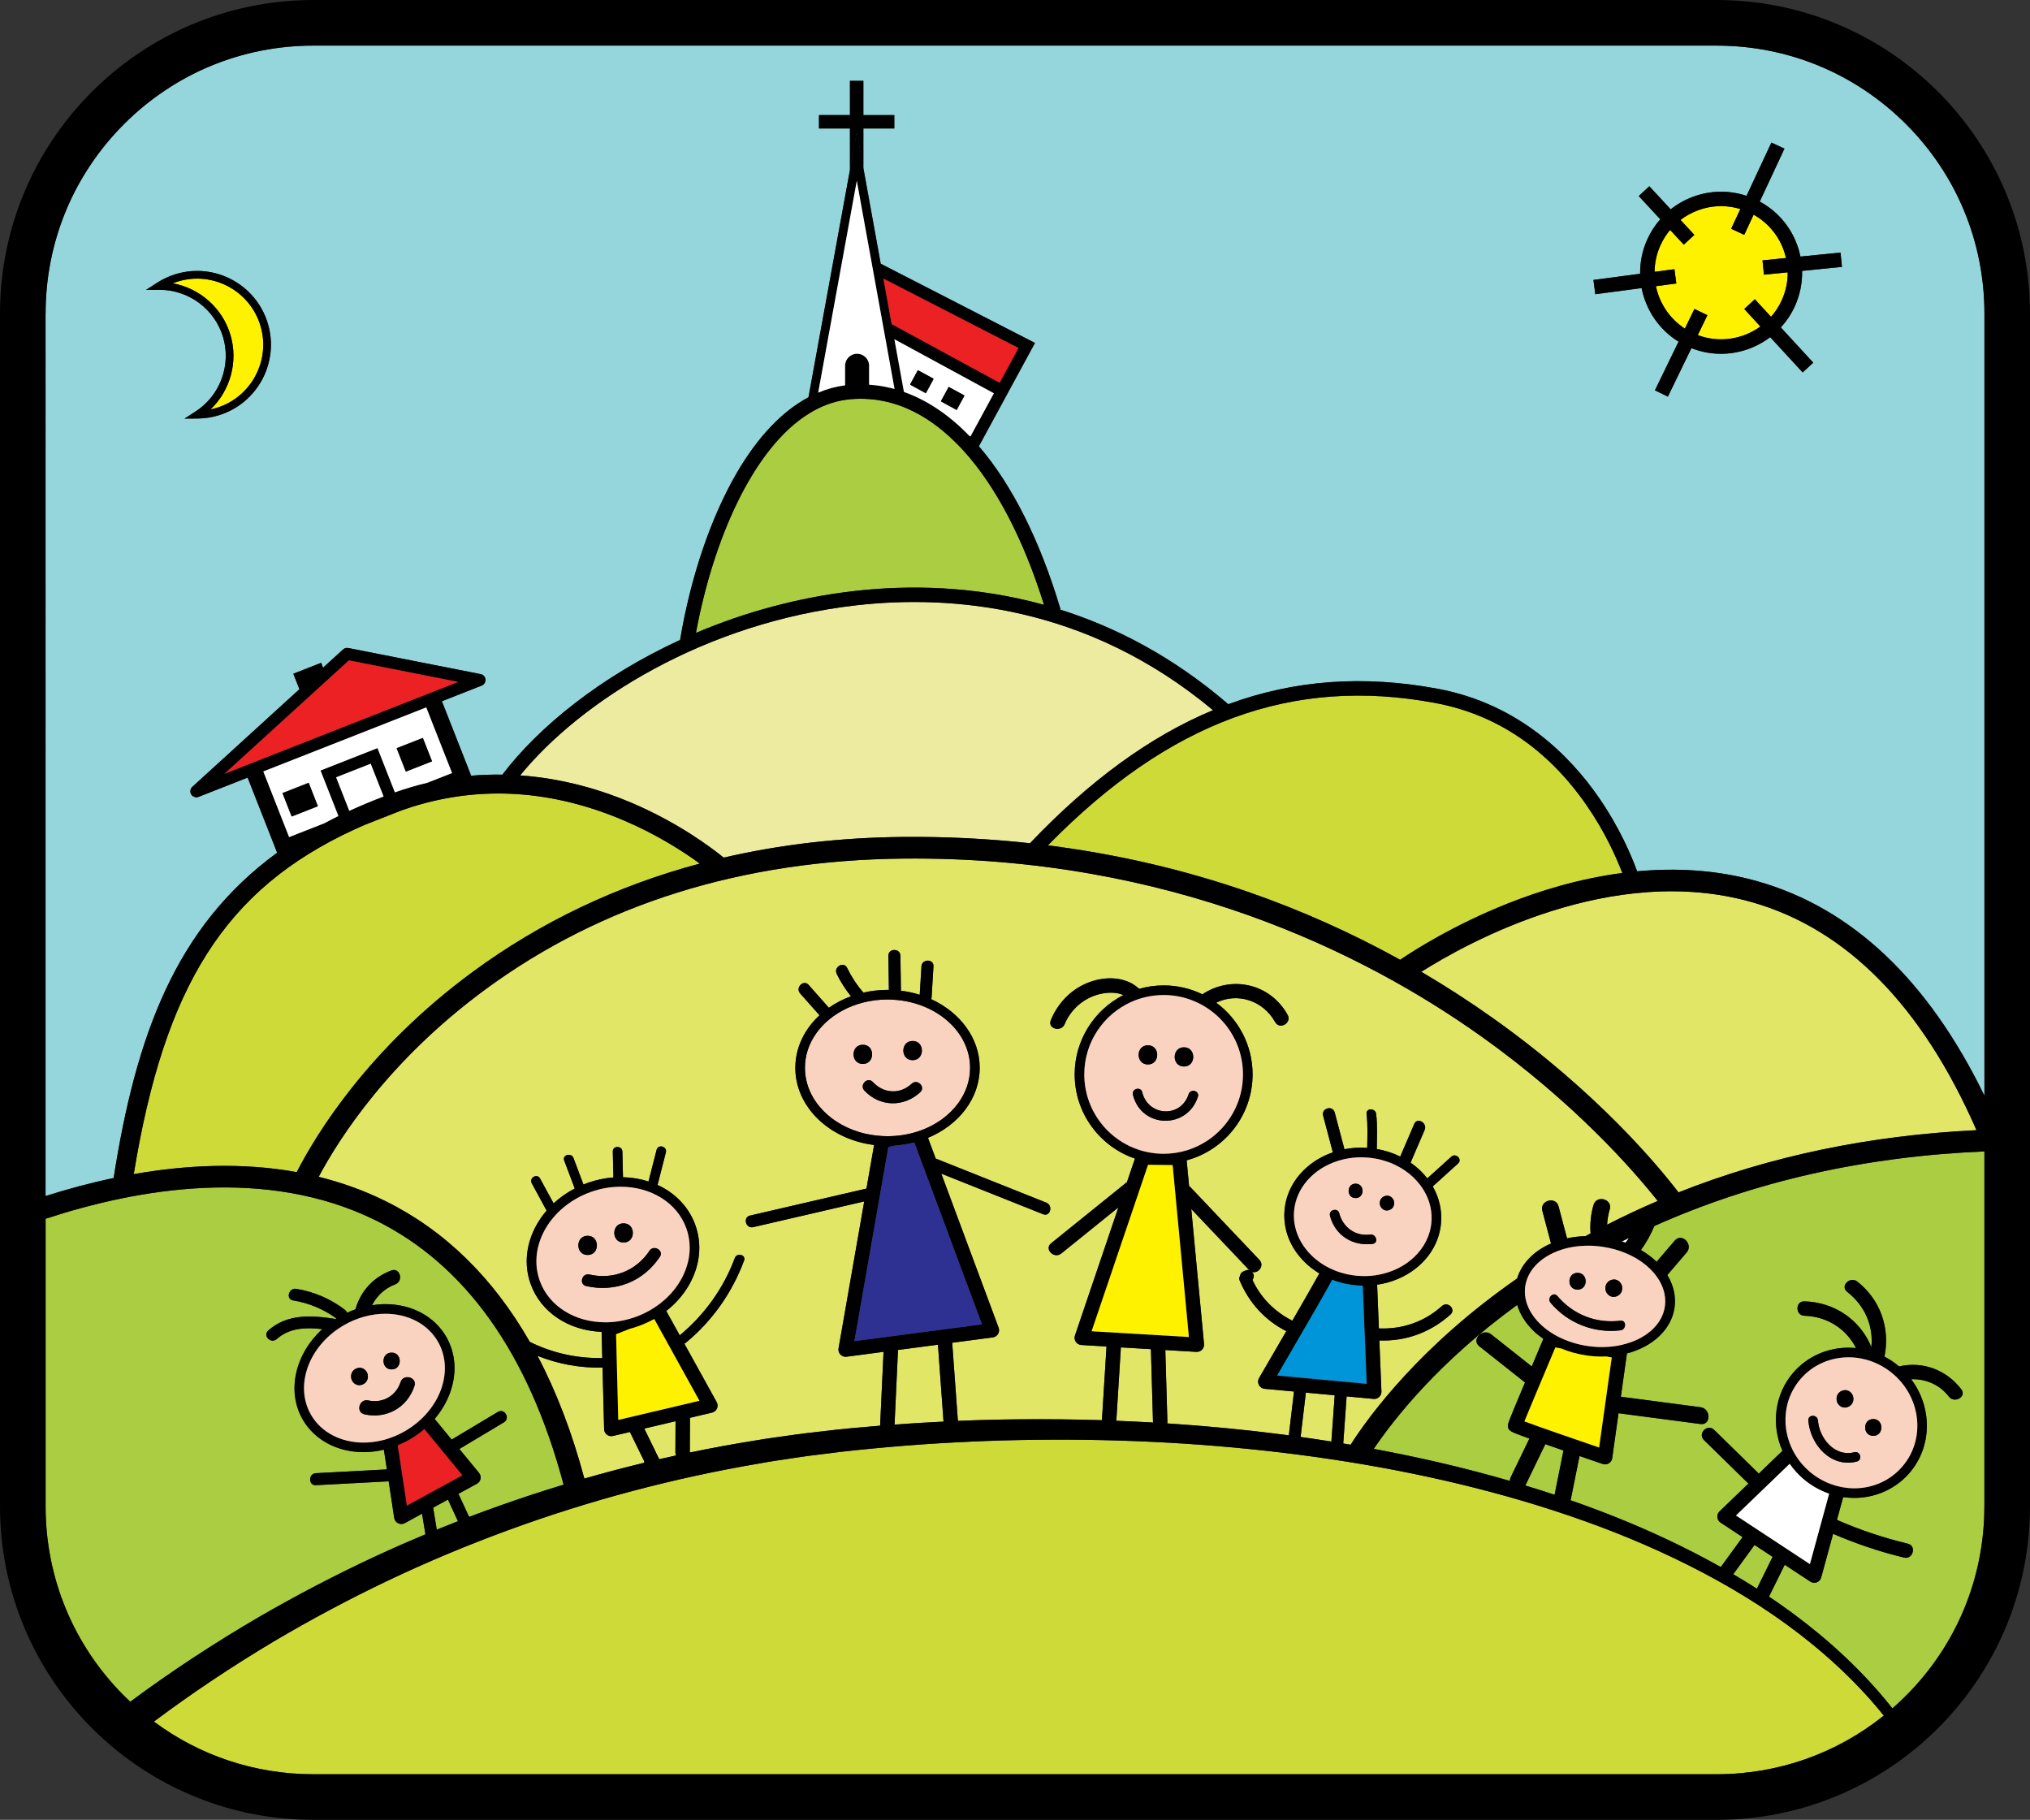 <?xml version="1.0" encoding="utf-8"?>
<!-- Generator: Adobe Illustrator 23.0.2, SVG Export Plug-In . SVG Version: 6.00 Build 0)  -->
<svg version="1.1" id="Layer_2" xmlns="http://www.w3.org/2000/svg" xmlns:xlink="http://www.w3.org/1999/xlink" x="0px" y="0px"
	 viewBox="0 0 845.96 758.26" style="enable-background:new 0 0 845.96 758.26;" xml:space="preserve">
<rect x="0" y="0" width="845.96" height="758.26" fill="#333333" stroke="none"/>
<style type="text/css">
	.st0{fill:#CDDA38;}
	.st1{fill:#FFFFFF;}
	.st2{fill:#AACD41;}
	.st3{fill:#ECEB9F;}
	.st4{fill:#E1E666;}
	.st5{fill:#94D6DB;}
	.st6{fill:#FAD2C0;}
	.st7{fill:#EB2124;}
	.st8{fill:#FFF200;}
	.st9{fill:#2F3192;}
	.st10{fill:#0095D9;}
</style>
<g>
	<path class="st0" d="M676.07,363.74c-2.44-6.4-7.17-17.1-14.93-28.28c-16.29-23.47-37.52-37.8-63.08-42.57
		c-59.46-11.1-110.9,7.77-161.37,59.34c28.83,3.66,56.84,10.15,83.72,19.49c21.8,7.57,42.89,17.01,63.07,28.18
		c6.28-4.25,22.57-14.56,44.69-23.38C641.34,371.27,657.88,366.12,676.07,363.74z"/>
	<path class="st1" d="M675.83,517.28c0.53,0.17,1.07,0.33,1.59,0.53c0.53-0.68,1.04-1.37,1.52-2.07
		C677.9,516.24,676.86,516.76,675.83,517.28z"/>
	<path class="st2" d="M157.01,648.21c6.7-3.1,13.46-6.07,20.28-8.92c-0.47-2.86-0.94-5.72-1.41-8.59l-7.2,3.93
		c-0.45,0.24-0.94,0.37-1.44,0.37c-0.46,0-0.91-0.1-1.33-0.31c-0.88-0.43-1.49-1.27-1.63-2.24l-2.31-15.24
		c-10.11,0.54-20.21,1.07-30.32,1.61c-3.22,0.17-3.2-4.83,0-5c9.86-0.52,19.71-1.04,29.57-1.57l-1.24-8.21
		c-2.79,0.66-5.62,1.01-8.45,1.01c-10.98,0-20.46-5.08-25.37-13.58c-6.86-11.88-3.09-27.4,8.15-37.67c-6.73-0.79-13.66-0.62-19,4.14
		c-2.4,2.13-5.94-1.39-3.54-3.54c8-7.12,18.19-6.38,28.07-4.83c0.12-0.08,0.24-0.15,0.36-0.22c-5.42-3.91-11.41-6.43-18.06-7.52
		c-3.17-0.52-1.82-5.34,1.33-4.82c7.42,1.21,14.29,4.17,20.26,8.74c0.46,0.35,0.74,0.78,0.9,1.23c1.15-0.53,2.31-1.02,3.5-1.43
		c2.09-7.49,7.42-13.4,14.96-16.19c3.63-1.34,5.19,4.46,1.6,5.79c-4.17,1.54-7.65,4.73-9.64,8.68c1.84-0.28,3.68-0.44,5.52-0.44h0
		c10.98,0,20.46,5.08,25.37,13.58c4.01,6.94,4.56,15.27,1.56,23.45c-1.43,3.91-3.6,7.55-6.37,10.79l7.09,8.62l19.27-11.53
		c2.77-1.66,5.28,2.67,2.52,4.32c-6.19,3.71-12.38,7.41-18.58,11.12l8.19,9.95c0.57,0.69,0.8,1.6,0.63,2.48s-0.72,1.63-1.51,2.06
		l-7.69,4.2c1.48,3.2,2.97,6.41,4.45,9.61c4.22-1.6,8.46-3.16,12.72-4.67c8.81-3.13,17.7-6.05,26.65-8.76
		c-14.54-54.57-40.82-91.59-78.19-110.08c-45.66-22.59-99.11-13.4-137.68-0.71v119.8c0,29.82,11.61,57.86,32.7,78.95
		c0.85,0.85,1.71,1.67,2.58,2.49c17.22-12.76,35.17-24.53,53.66-35.3C123.9,664.5,140.28,655.97,157.01,648.21z"/>
	<path class="st2" d="M186.67,624.81l-6.17,3.37c0.5,3.05,1.01,6.11,1.51,9.16c2.94-1.2,5.88-2.36,8.84-3.51
		C189.45,630.82,188.06,627.82,186.67,624.81z"/>
	<path class="st3" d="M216.74,323.08c18.41,1.31,34.48,6.3,46.87,11.61c18.78,8.06,32.15,17.94,37.96,22.65
		c23.62-5.48,48.6-8.37,74.84-8.62c17.85-0.17,35.48,0.72,52.81,2.62c24.92-26.15,50.07-44.53,76.26-55.44
		c-52.62-43.91-109.57-48.1-148.46-43.72C293.62,259.32,242.05,292.08,216.74,323.08z"/>
	<path class="st4" d="M730.14,375.91c-58.3-16.63-118.56,16.8-137.84,29c10.27,6.03,20.3,12.51,30.04,19.44
		c42.85,30.48,68.17,60.77,77.14,72.47c38.08-15.1,79.61-23.76,124.19-25.91C801.03,419.12,769.59,387.17,730.14,375.91z"/>
	<path class="st4" d="M480.53,592.71c-0.02-0.12-0.04-0.23-0.05-0.36c-0.29-10.07-0.58-20.14-0.87-30.21l-12.52-0.74
		c-0.63,10.19-1.27,20.38-1.9,30.58C470.31,592.18,475.42,592.42,480.53,592.71z"/>
	<path class="st2" d="M290.01,263.71c19.99-8.48,42.35-14.79,66.35-17.49c21.92-2.47,49.42-2.29,78.71,5.79
		c-8.53-27.37-20.14-49.59-33.7-64.4c-1.16-1.27-2.33-2.48-3.52-3.64h-0.01c-3.22-3.16-6.52-5.9-9.89-8.22c0,0-0.01,0-0.01-0.01
		c-3.28-2.25-6.61-4.11-10.01-5.57v-0.01c-0.35-0.15-0.7-0.29-1.05-0.43h-0.01c-0.01,0-0.01-0.01-0.02-0.01
		c-0.01-0.01-0.02-0.01-0.02-0.01c-1.05-0.43-2.11-0.81-3.17-1.15c-2.48-0.82-4.99-1.43-7.53-1.82l-0.01-0.01
		c-1.31-0.21-2.63-0.36-3.96-0.45c-2.56-0.19-5.16-0.17-7.78,0.06c-0.74,0.07-1.48,0.15-2.22,0.27c-2.55,0.38-5.04,1.04-7.47,1.95
		c-2.53,0.94-4.99,2.15-7.37,3.62C313.66,186.65,297.11,225.29,290.01,263.71z"/>
	<path class="st0" d="M55.73,489.21c21.56-3.79,44.93-5,67.93-0.84c8.13-15.85,29.82-51.47,73.35-83.44
		c28.28-20.77,59.92-35.83,94.62-45.12c-6.75-4.93-17.62-11.98-31.43-17.88c-30.02-12.83-59.78-14.76-88.51-5.75c0,0,0,0-0.01,0
		c-1.4,0.44-2.8,0.91-4.2,1.41l-4.65,1.82l-10.88,4.28c-1.54,0.66-3.05,1.34-4.54,2.03C93.76,370.56,68.55,410.8,55.73,489.21z"/>
	<path class="st4" d="M268.49,608.88c-1.96-4-3.92-8.01-5.87-12.01c-0.04-0.08-0.05-0.15-0.08-0.23l-7.09,1.67
		c-0.23,0.05-0.46,0.08-0.69,0.08c-0.66,0-1.3-0.22-1.83-0.62c-0.72-0.55-1.14-1.4-1.17-2.3l-0.65-25.65
		c-9.36,0.21-18.54-1.47-27.12-4.91c7.9,14.99,14.43,32.05,19.53,51.15c8.26-2.37,16.57-4.57,24.93-6.58
		C268.44,609.28,268.45,609.08,268.49,608.88z"/>
	<path class="st4" d="M390.87,560.27l-16.65,2.19c-0.48,10.37-0.96,20.73-1.44,31.1c6.8-0.51,13.6-0.92,20.41-1.24
		C392.42,581.64,391.65,570.96,390.87,560.27z"/>
	<path class="st4" d="M616.82,431.46c-48.21-34.22-129.04-74.81-240.32-73.74c-67.22,0.64-125.82,18.96-174.16,54.46
		c-40.2,29.52-61,62.09-69.54,78.14c9.46,2.33,18.8,5.64,27.87,10.13c24.68,12.22,44.77,31.85,60.11,58.64
		c9.39,4.65,19.63,6.94,30.21,6.73l-0.28-10.91c-13.9-0.54-25.41-8.26-29.59-20c-2.87-8.09-1.91-16.95,2.71-24.95
		c1.14-1.97,2.46-3.83,3.96-5.56c-2.06-3.79-4.12-7.58-6.18-11.37c-1.23-2.26,2.22-4.28,3.45-2.02l5.64,10.37
		c2.6-2.42,5.57-4.5,8.82-6.19c-1.46-3.88-2.93-7.75-4.39-11.63c-0.91-2.41,2.96-3.45,3.86-1.06c1.39,3.67,2.77,7.35,4.16,11.02
		c0.56-0.23,1.13-0.44,1.7-0.65c3.52-1.25,7.14-2.01,10.77-2.29c-0.08-3.59-0.17-7.18-0.25-10.77c-0.06-2.58,3.94-2.57,4,0
		c0.08,3.56,0.17,7.12,0.25,10.68c3.74,0.09,7.31,0.7,10.63,1.77c1.13-4.39,2.25-8.79,3.38-13.18c0.64-2.5,4.5-1.43,3.86,1.06
		c-1.16,4.52-2.32,9.04-3.47,13.56c7.41,3.39,13.11,9.27,15.78,16.8c2.87,8.09,1.91,16.95-2.71,24.95
		c-2.38,4.13-5.6,7.77-9.44,10.76l5.62,10.16c10.36-8.63,18.23-19.57,22.95-32.21c0.89-2.39,4.76-1.35,3.86,1.06
		c-5.01,13.43-13.24,25.14-24.31,34.26c-0.19,0.16-0.39,0.26-0.59,0.34l13.48,24.36c0.45,0.82,0.5,1.81,0.12,2.67
		c-0.38,0.86-1.14,1.49-2.05,1.71l-9.2,2.17c-0.02,4.79-0.04,9.59-0.06,14.38c0,0.03-0.01,0.05-0.01,0.08
		c9.21-1.91,18.46-3.61,27.74-5.08c4.53-0.78,9.1-1.38,13.66-2.02c2.28-0.3,4.55-0.66,6.84-0.92l6.85-0.79
		c8.07-1,16.14-1.71,24.22-2.37c0.48-10.26,0.95-20.51,1.43-30.77l-15.4,2.03c-0.13,0.02-0.26,0.03-0.39,0.03
		c-0.81,0-1.6-0.33-2.17-0.92c-0.66-0.69-0.95-1.65-0.79-2.59l10.7-61.22c-15.41,3.57-30.82,7.14-46.24,10.71
		c-3.14,0.73-4.46-4.1-1.33-4.82c16.17-3.75,32.33-7.49,48.5-11.24l3.18-18.17c-18.54-2.3-32.82-15.83-32.82-32.13
		c0-8.43,3.82-16.13,10.08-21.91c-2.69-3.04-5.38-6.08-8.07-9.11c-2.13-2.4,1.4-5.95,3.54-3.54c2.81,3.17,5.62,6.35,8.42,9.52
		c2.77-1.94,5.88-3.55,9.22-4.78c-2.31-2.89-4.31-5.98-5.94-9.33c-1.41-2.88,2.91-5.42,4.32-2.52c1.82,3.74,4.07,7.19,6.81,10.31
		c3.2-0.73,6.56-1.13,10.03-1.13c0.19,0,0.38,0.01,0.58,0.01c-0.07-4.74-0.13-9.48-0.2-14.23c-0.05-3.22,4.95-3.21,5,0
		c0.07,4.85,0.14,9.71,0.21,14.56c2.72,0.34,5.34,0.91,7.84,1.7c0.24-3.94,0.48-7.89,0.72-11.83c0.2-3.2,5.2-3.21,5,0
		c-0.26,4.34-0.53,8.67-0.79,13.01c-0.01,0.24-0.06,0.46-0.13,0.66c12.01,5.5,20.19,16.25,20.19,28.59c0,12.8-8.8,23.88-21.55,29.17
		l3.21,8.63c15.37,6.13,30.74,12.26,46.1,18.38c2.96,1.18,1.66,6.01-1.33,4.82c-14.15-5.64-28.29-11.28-42.44-16.92l23.9,64.22
		c0.32,0.86,0.23,1.81-0.24,2.59c-0.47,0.78-1.27,1.31-2.18,1.43l-16.93,2.23c0.79,10.85,1.58,21.71,2.37,32.56
		c8.61-0.35,17.22-0.59,25.84-0.65c11.4-0.11,22.8,0.01,34.19,0.37c0.64-10.24,1.27-20.48,1.91-30.72l-10.49-0.62
		c-0.93-0.06-1.79-0.54-2.31-1.32s-0.65-1.75-0.35-2.64l18.1-53.37c-7.93,6.4-15.87,12.8-23.8,19.2c-2.98,2.4-7.25-1.82-4.24-4.24
		l31.62-25.51l3.32-9.8c-14.59-4.98-25.12-18.82-25.12-35.08c0-14.4,8.26-26.9,20.28-33.03c-3.75-1.71-8.78-1.03-12.43,0.37
		c-5.39,2.07-9.81,6.37-12.01,11.7c-1.46,3.52-7.26,1.97-5.79-1.6c3.23-7.82,9.39-13.86,17.58-16.36c6.55-2,14.29-1.46,19.23,3.29
		c3.25-0.93,6.67-1.44,10.21-1.44c5.79,0,11.27,1.34,16.16,3.71c12.02-7.99,28.17-4.61,35.5,8.54c1.88,3.38-3.3,6.4-5.18,3.03
		c-5.06-9.07-15.74-12.41-24.56-8.08c9.18,6.75,15.15,17.63,15.15,29.87c0,17.13-11.68,31.57-27.48,35.81l1.02,10.75
		c0.21,0.13,0.42,0.29,0.62,0.5c9.56,10.08,19.12,20.15,28.68,30.23c2.28,2.41-0.52,5.87-3.05,5.02c0.12,0.14,0.23,0.28,0.32,0.44
		c0.13,0.2,0.24,0.4,0.31,0.61c0.19,0.6,0.06,1.39-0.25,1.93c-0.01,0.01-0.02,0.02-0.03,0.03c-0.06,0.11-0.13,0.21-0.2,0.31
		c3.45,7.47,9.32,13.32,16.63,17.01c4.91-8.49,9.24-16.05,11.26-19.7c-2.26-1.36-4.35-2.97-6.21-4.82
		c-5.92-5.88-8.88-13.39-8.33-21.16c0.52-7.35,4.17-14.12,10.28-19.04c2.91-2.35,6.26-4.18,9.88-5.43
		c-1.35-5.1-2.7-10.19-4.05-15.29c-0.83-3.12,4-4.44,4.82-1.33c1.35,5.11,2.71,10.22,4.06,15.33c2.28-0.44,4.63-0.68,7.01-0.68h0
		l0,4v-4c0.82,0,1.65,0.03,2.47,0.09c0.09-4.7,0.28-9.48-0.26-14.12c-0.3-2.56,3.71-2.53,4,0c0.55,4.79,0.33,9.74,0.25,14.59
		c3.45,0.6,6.75,1.66,9.78,3.16c1.95-4.53,3.89-9.06,5.84-13.59c1.27-2.95,5.57-0.4,4.32,2.52c-1.95,4.54-3.9,9.07-5.85,13.61
		c1.57,1.09,3.04,2.3,4.39,3.64c0.94,0.93,1.79,1.91,2.58,2.92l10-9.04c1.91-1.72,4.74,1.1,2.83,2.83l-10.57,9.56
		c2.64,4.57,3.86,9.68,3.49,14.9c-0.52,7.35-4.17,14.12-10.28,19.04c-4.6,3.71-10.28,6.11-16.38,7.01l0.73,18.21
		c9.78,0.43,19.02-2.77,26.31-9.35c2.39-2.15,5.93,1.38,3.54,3.54c-8.21,7.4-18.61,11.26-29.65,10.82l0.86,21.24
		c0.03,0.86-0.31,1.7-0.93,2.3c-0.56,0.53-1.3,0.82-2.07,0.82c-0.09,0-0.18,0-0.28-0.01l-11.22-1.04
		c-0.47,6.54-0.94,13.08-1.41,19.62c1.03,0.17,2.05,0.34,3.08,0.51c7.95-12.41,29.22-41.33,69.4-69.26
		c1.89-6.33,7.06-11.51,14.11-14.58c-1.2-4.53-2.41-9.07-3.61-13.6c-1.16-4.37,5.6-6.21,6.75-1.86c1.18,4.44,2.36,8.88,3.53,13.32
		c2.45-0.54,5.04-0.85,7.73-0.92c0.69-0.38,1.38-0.77,2.08-1.15c-0.3-3.97,0.08-7.92,1.23-11.84c1.26-4.32,8.02-2.47,6.75,1.86
		c-0.62,2.11-0.99,4.23-1.09,6.36c6.9-3.53,13.93-6.83,21.09-9.9C680.97,487.94,656.3,459.49,616.82,431.46z"/>
	<path class="st4" d="M556.21,581.36l-12.02-1.11c-0.73,6.16-1.46,12.32-2.19,18.47c4.28,0.6,8.56,1.24,12.83,1.91
		C555.29,594.21,555.75,587.78,556.21,581.36z"/>
	<path class="st4" d="M534.91,597.76c0.72,0.09,1.45,0.2,2.17,0.29c0.72-6.09,1.44-12.18,2.16-18.26L527,578.66
		c-1.02-0.09-1.92-0.7-2.39-1.62c-0.47-0.91-0.44-2,0.08-2.88c3.43-5.88,7.48-12.84,11.35-19.53c-8.93-4.48-15.64-11.97-19.5-21.23
		c-0.23-0.56-0.1-1.17,0.16-1.7c0.05-0.34,0.16-0.68,0.32-0.95c0.36-0.61,0.87-0.89,1.49-1.15l0.81-0.33
		c0.45-0.18,0.91-0.16,1.33-0.02c-0.02-0.02-0.05-0.04-0.07-0.06c-8.05-8.49-16.11-16.97-24.16-25.46l5.32,56.25
		c0.08,0.87-0.22,1.74-0.83,2.37c-0.57,0.59-1.35,0.92-2.16,0.92c-0.06,0-0.12,0-0.18,0l-12.96-0.77c0.29,9.95,0.57,19.9,0.86,29.86
		c0.01,0.26-0.02,0.5-0.06,0.72C502.63,594.13,518.8,595.68,534.91,597.76z"/>
	<path class="st2" d="M683.81,520.85c2.33,1.37,4.47,2.93,6.34,4.71c0.06,0.06,0.12,0.12,0.19,0.19c2.52-2.94,5.04-5.88,7.56-8.82
		c2.94-3.43,7.87,1.55,4.95,4.95c-2.68,3.13-5.36,6.26-8.04,9.39c2.6,4.28,3.65,8.95,2.99,13.61c-1.3,9.07-9.11,16.23-19.83,19.06
		l-2.53,18.03c11.06,1.46,22.13,2.91,33.19,4.37c4.41,0.58,4.45,7.59,0,7c-11.39-1.5-22.77-3-34.16-4.5l-2.63,18.72
		c-0.12,0.89-0.64,1.67-1.4,2.14c-0.48,0.29-1.02,0.45-1.57,0.45c-0.32,0-0.65-0.05-0.97-0.16c0,0-4.15-1.41-9.68-3.31
		c-1.19,5.92-2.38,11.84-3.58,17.76c-0.05,0.24-0.12,0.45-0.2,0.65c13.4,4.67,26.6,9.92,39.46,15.96
		c7.86,3.68,15.61,7.64,23.19,11.89c3.03-4.16,6.06-8.32,9.09-12.48L717,634.4c-0.76-0.5-1.25-1.32-1.34-2.23s0.25-1.8,0.91-2.44
		l12.08-11.63c-0.16-0.11-0.31-0.22-0.46-0.37c-6.04-5.91-12.08-11.83-18.12-17.74c-2.77-2.71,1.48-6.95,4.24-4.24
		c6.04,5.91,12.08,11.83,18.12,17.74c0.18,0.17,0.32,0.35,0.45,0.54l9.91-9.54c-4.73-10.74-3.38-23.48,4.57-32.64
		c5.7-6.57,14.07-10.33,22.96-10.33h0l0,4v-4c1.05,0,2.1,0.06,3.14,0.16c-4.1-8.06-12.05-13.18-21.52-13.47
		c-3.86-0.12-3.86-6.12,0-6c12.61,0.39,23.2,7.69,27.91,19.03c0.9-8.87-2.71-17.23-10.12-23.03c-3.04-2.38,1.24-6.59,4.24-4.24
		c9.65,7.55,13.76,19.54,11.32,31.26c2.15,1.13,4.2,2.5,6.09,4.1c9.94-2.29,19.75,1.46,25.94,9.53c2.35,3.07-2.86,6.05-5.18,3.03
		c-3.78-4.94-9.7-7.48-15.72-7.23c8.82,11.69,8.87,28.03-0.76,39.12c-5.7,6.57-14.07,10.33-22.96,10.33c-1.55,0-3.09-0.12-4.61-0.34
		l-2.6,9.5c9.54,4.2,19.41,7.47,29.54,9.91c3.76,0.91,2.16,6.69-1.59,5.79c-10.14-2.44-19.97-5.78-29.54-9.9l-4.97,18.19
		c-0.25,0.93-0.94,1.68-1.83,2.02c-0.34,0.13-0.7,0.19-1.06,0.19c-0.58,0-1.15-0.17-1.65-0.49l-10.66-7.01
		c-2.18,4.42-4.36,8.84-6.55,13.27c1.56,1.04,3.11,2.09,4.64,3.17c15.1,10.6,29.16,22.78,41.29,36.76c1.88,2.17,3.71,4.38,5.49,6.64
		c1.93-1.68,3.81-3.43,5.64-5.26c21.09-21.09,32.7-49.12,32.7-78.95V479.75c-49.99,2.09-96.03,12.49-137.56,31.08
		C687.92,514.4,686.06,517.72,683.81,520.85z"/>
	<path class="st2" d="M572.48,603.68c19.11,3.55,38.07,7.95,56.75,13.36c0-0.52,0.1-1.07,0.37-1.63c2.59-5.34,5.17-10.69,7.76-16.03
		c-0.39-0.14-0.76-0.27-1.12-0.4c-7.09-2.56-7.83-2.83-7.83-5.12c0-0.77,0-0.95,7.11-17.86c-0.01-0.01-0.03-0.02-0.04-0.03
		c-6.34-5.02-12.67-10.03-19.01-15.05c-3.53-2.8,1.45-7.72,4.95-4.95c5.63,4.46,11.26,8.92,16.9,13.37
		c0.53-1.27,1.09-2.58,1.68-3.99c1.36-3.23,2.58-6.13,3.16-7.52c-1.38-0.97-2.69-2-3.88-3.13c-3.49-3.32-5.86-7.08-7.01-11.01
		C599.61,567.41,580.95,591.16,572.48,603.68z"/>
	<path class="st5" d="M115.51,355.3l-1.55-3.95l-10.75-27.36l-20.46,8.04c-0.3,0.12-0.61,0.17-0.91,0.17
		c-0.84,0-1.66-0.43-2.12-1.18c-0.64-1.02-0.45-2.36,0.44-3.17l44.63-40.68l-2.53-6.45l11.58-4.55l0.8,2.03l8.34-7.6
		c0.59-0.53,1.39-0.76,2.17-0.6l55.17,10.88c1.09,0.21,1.91,1.12,2.01,2.23c0.1,1.11-0.54,2.14-1.58,2.55l-16.58,6.52l10.75,27.36
		l1.44,3.67c4.44-0.39,8.77-0.51,13.01-0.44c15.14-19.93,41.04-40.94,74.06-56.13c4.42-26.28,12.8-50.96,23.6-69.55
		c8.75-15.03,18.89-25.69,29.91-31.56l16.57-90.86l0.71-3.88V53.53h-12.9v-5.59h12.9V33.68h5.59v14.27h12.9v5.59h-12.9v16.48
		l0.85,4.66l6.38,35.21l64.28,33.01l-9.04,16.63l-3.66,6.74l-10.68,19.67c13.84,16.07,25.56,39.46,34.01,67.89l-0.35,0.1
		c23.1,7.25,47.13,19.58,70.28,39.5c27.59-10.16,56.39-12.2,87.32-6.43c33.92,6.33,55.17,28.08,67.02,45.21
		c8.71,12.59,13.69,24.38,16.04,30.84c16.06-1.5,33.21-0.68,50.33,4.2c39.33,11.2,71.01,41.22,94.4,89.3V130.65
		c0-29.82-11.61-57.86-32.7-78.95C773.17,30.62,745.14,19,715.31,19H130.64c-29.82,0-57.86,11.61-78.95,32.7
		C30.61,72.79,19,100.83,19,130.65v367.7c8.83-2.81,18.37-5.42,28.38-7.52C56.65,431.7,73.03,386.28,115.51,355.3z M682.92,81.68
		l4.4-4.08l8.91,9.62c2.75-2.18,5.86-3.95,9.25-5.21c7.28-2.7,15.08-2.82,22.35-0.41l10.36-22.19l5.44,2.54L733.33,84
		c7.19,3.89,12.66,10.16,15.53,17.9c0.61,1.65,1.09,3.32,1.44,5.01l16.69-1.67l0.6,5.97l-16.61,1.66c0.12,5.05-0.9,10.11-3.07,14.84
		c-1.5,3.28-3.48,6.19-5.8,8.72l13.52,14.68l-4.41,4.07l-13.54-14.7c-5.87,4.46-13.09,6.93-20.5,6.93c-4.12,0-8.29-0.76-12.32-2.35
		l-9.81,20.2l-5.4-2.62l9.85-20.28c-8.21-5.07-13.63-13.28-15.39-22.32l-19.3,2.56l-0.79-5.95l19.47-2.58
		c-0.07-4.85,0.91-9.78,3.06-14.47c1.39-3.03,3.19-5.79,5.33-8.23L682.92,81.68z M65.47,117.81c2.43-1.57,5.08-2.79,7.88-3.63
		c16.24-4.86,33.4,4.39,38.26,20.63c4.86,16.24-4.39,33.41-20.63,38.27c-2.8,0.84-5.69,1.27-8.58,1.3l-5.51,0.04l4.63-2.99
		c10.22-6.6,14.91-19.36,11.42-31.03c-3.47-11.59-14.29-19.64-26.36-19.64c-0.08,0-0.16,0-0.24,0l-5.52,0.05L65.47,117.81z"/>
	<path class="st2" d="M732.15,661.95c2.18-4.43,4.37-8.85,6.55-13.28l-7.53-4.95c-2.96,4.06-5.92,8.13-8.88,12.19
		C725.62,657.86,728.9,659.88,732.15,661.95z"/>
	<path class="st4" d="M281.46,605.13c0.02-4.32,0.03-8.64,0.05-12.97l-13.03,3.07c2.05,4.2,4.11,8.4,6.16,12.61
		c0.03,0.05,0.03,0.1,0.05,0.16c2.34-0.54,4.68-1.06,7.03-1.57C281.56,606.06,281.46,605.63,281.46,605.13z"/>
	<path class="st6" d="M338.83,432.58c-0.48,0.83-0.92,1.68-1.31,2.55c-0.39,0.87-0.72,1.76-1,2.67c-0.71,2.27-1.08,4.66-1.08,7.12
		c0,4.42,1.22,8.61,3.39,12.35c0.48,0.83,1.01,1.64,1.59,2.42c0.29,0.39,0.59,0.78,0.9,1.16c4.02,4.92,9.85,8.75,16.7,10.83
		c1.05,0.32,2.13,0.6,3.23,0.83c1.41,0.3,2.86,0.52,4.34,0.67l0,0c1.4,0.14,2.82,0.23,4.26,0.23c8.91,0,17.03-2.8,23.14-7.4
		c2.44-1.84,4.57-3.96,6.29-6.31c3.16-4.31,4.98-9.36,4.98-14.77c0-6.88-2.95-13.19-7.86-18.12c-0.35-0.35-0.71-0.7-1.08-1.03
		c-5.43-4.95-12.94-8.3-21.39-9.12l0,0c-0.75-0.07-1.5-0.13-2.27-0.17c0,0,0,0,0,0c-0.6-0.03-1.21-0.04-1.82-0.04
		C356.19,416.45,344.38,423.04,338.83,432.58z M360.21,454.38c-2.19-2.35,1.34-5.9,3.54-3.54c4.51,4.85,11.33,5.26,16.21,0.69
		c2.35-2.2,5.89,1.33,3.54,3.54C376.67,461.44,366.61,461.25,360.21,454.38z M380.32,433.73c5.16,0,5.15,8,0,8
		C375.16,441.73,375.17,433.73,380.32,433.73z M359.57,435.3c5.16,0,5.15,8,0,8C354.41,443.3,354.42,435.3,359.57,435.3z"/>
	<path class="st2" d="M649.15,603.53c-1.86-0.64-3.57-1.24-5.17-1.8c-2.78,5.74-5.56,11.48-8.33,17.22c0,0,0,0,0,0
		c2.28,0.69,4.56,1.4,6.84,2.12c1.79,0.58,3.58,1.17,5.37,1.76c0.01-0.09,0.01-0.18,0.03-0.28c1.22-6.07,2.44-12.13,3.66-18.2
		C650.76,604.08,649.96,603.81,649.15,603.53z"/>
	<path class="st0" d="M738.82,672.78c-14.91-10.24-30.88-18.92-47.37-26.44c-16.48-7.53-33.55-13.79-50.88-19.16
		c-34.7-10.67-70.51-17.65-106.59-21.97c-36.09-4.29-72.5-5.92-108.83-5.21c-9.08,0.16-18.16,0.51-27.24,0.99
		c-9.07,0.47-18.13,1.1-27.18,1.9c-9.04,0.81-18.09,1.67-27.07,2.87l-6.74,0.84c-2.25,0.28-4.49,0.66-6.73,0.98
		c-4.48,0.68-8.97,1.3-13.43,2.13c-35.73,6.05-70.89,15.36-104.88,27.81c-16.99,6.23-33.71,13.2-50.05,20.97
		c-16.34,7.78-32.31,16.3-47.87,25.51c-17.17,10.25-33.84,21.35-49.83,33.31c19.13,14.25,42.23,21.95,66.51,21.95h584.67
		c25.66,0,50-8.61,69.73-24.44c-1.78-2.21-3.61-4.38-5.49-6.5C767.59,694.8,753.72,683.02,738.82,672.78z"/>
	<path d="M715.31,0H130.64C58.49,0,0,58.49,0,130.65v374.4v9.68v112.88c0,36.47,14.94,69.44,39.02,93.14
		c3.06,3.02,6.27,5.88,9.62,8.58c22.42,18.1,50.94,28.93,82,28.93h584.67c30.53,0,58.62-10.47,80.87-28.02
		c1.18-0.93,2.35-1.88,3.49-2.85c28.32-23.98,46.29-59.78,46.29-99.78V479.36v-9V130.65C845.96,58.49,787.47,0,715.31,0z M19,130.65
		c0-29.82,11.61-57.86,32.7-78.95C72.78,30.62,100.82,19,130.64,19h584.67c29.82,0,57.86,11.61,78.95,32.7
		c21.09,21.09,32.7,49.12,32.7,78.95v325.89c-23.39-48.08-55.07-78.09-94.4-89.3c-17.12-4.88-34.27-5.69-50.33-4.2
		c-2.35-6.46-7.34-18.26-16.04-30.84c-11.85-17.13-33.1-38.88-67.02-45.21c-30.93-5.77-59.73-3.73-87.32,6.43
		c-23.15-19.92-47.18-32.24-70.28-39.5l0.35-0.1c-8.45-28.43-20.17-51.82-34.01-67.89l10.68-19.67l3.66-6.74l9.04-16.63L367,109.88
		l-6.38-35.21l-0.85-4.66l-2.71-14.96l-2.87,15.74l-0.71,3.88l-16.57,90.86c-11.02,5.87-21.16,16.53-29.91,31.56
		c-10.8,18.58-19.18,43.26-23.6,69.55c-33.02,15.19-58.92,36.21-74.06,56.13c-4.24-0.06-8.57,0.06-13.01,0.44l-1.44-3.67
		l-10.75-27.36l16.58-6.52c1.03-0.41,1.67-1.45,1.58-2.55c-0.1-1.11-0.92-2.01-2.01-2.23L145.13,270c-0.78-0.15-1.58,0.07-2.17,0.6
		l-8.34,7.6l-0.8-2.03l-11.58,4.55l2.53,6.45l-44.63,40.68c-0.89,0.81-1.08,2.15-0.44,3.17c0.47,0.75,1.28,1.18,2.12,1.18
		c0.31,0,0.61-0.06,0.91-0.17l20.46-8.04l10.75,27.36l1.55,3.95c-42.48,30.98-58.86,76.4-68.14,135.53
		c-10.01,2.1-19.55,4.71-28.38,7.52V130.65z M693.39,537.96c0.1,0.34,0.18,0.69,0.25,1.04c0.22,1.04,0.33,2.1,0.33,3.16
		c0,0.71-0.05,1.42-0.15,2.14c-1.14,7.94-8.42,13.93-18.15,16.07c-0.29,0.06-0.59,0.13-0.88,0.19c-0.16,0.03-0.32,0.06-0.48,0.09
		c-0.26,0.05-0.53,0.09-0.79,0.14c-0.17,0.03-0.35,0.05-0.52,0.08c-0.26,0.04-0.52,0.07-0.78,0.1c-0.18,0.02-0.36,0.04-0.54,0.06
		c-0.27,0.03-0.53,0.05-0.8,0.08c-0.18,0.01-0.35,0.03-0.53,0.04c-0.28,0.02-0.57,0.04-0.86,0.05c-0.16,0.01-0.33,0.02-0.49,0.02
		c-0.34,0.01-0.69,0.02-1.03,0.02c-0.11,0-0.22,0.01-0.33,0.01c-0.04,0-0.08,0-0.12,0c-0.92,0-1.86-0.03-2.8-0.1
		c-0.02,0-0.04,0-0.06-0.01c-0.96-0.07-1.93-0.17-2.9-0.31c-4.52-0.65-8.7-1.99-12.33-3.85c-8.47-4.33-13.97-11.42-13.97-18.87
		c0-0.71,0.05-1.42,0.15-2.14c0.05-0.34,0.11-0.67,0.18-1c0.02-0.11,0.05-0.21,0.08-0.32c0.05-0.22,0.11-0.44,0.17-0.66
		c0.04-0.13,0.08-0.25,0.11-0.37c0.06-0.2,0.12-0.39,0.19-0.59c0.05-0.13,0.09-0.26,0.14-0.38c0.07-0.19,0.15-0.37,0.23-0.56
		c0.05-0.13,0.11-0.25,0.17-0.38c0.09-0.18,0.18-0.37,0.27-0.55c0.06-0.12,0.12-0.24,0.18-0.35c0.1-0.19,0.21-0.38,0.33-0.57
		c0.06-0.1,0.12-0.21,0.18-0.31c0.15-0.25,0.32-0.49,0.48-0.73c0.03-0.04,0.05-0.08,0.08-0.12c0.2-0.27,0.4-0.54,0.61-0.81
		c0.07-0.09,0.15-0.18,0.23-0.28c0.02-0.02,0.04-0.05,0.06-0.07c0,0,0,0,0,0c2.77-3.28,6.86-5.82,11.74-7.34c0,0,0,0,0,0
		c0.26-0.08,0.52-0.16,0.79-0.23c0.12-0.04,0.25-0.07,0.37-0.11c0.39-0.11,0.79-0.21,1.19-0.3c0.14-0.03,0.29-0.06,0.44-0.09
		c0.27-0.06,0.54-0.12,0.81-0.17c0.17-0.03,0.35-0.06,0.52-0.09c0.25-0.04,0.5-0.09,0.75-0.13c0.18-0.03,0.37-0.05,0.55-0.08
		c0.25-0.04,0.5-0.07,0.75-0.1c0.19-0.02,0.37-0.04,0.56-0.06c0.26-0.03,0.52-0.05,0.78-0.07c0.18-0.02,0.36-0.03,0.55-0.04
		c0.28-0.02,0.56-0.03,0.84-0.05c0.17-0.01,0.34-0.02,0.5-0.02c0.34-0.01,0.68-0.02,1.02-0.02c0.11,0,0.23-0.01,0.34-0.01
		c0.04,0,0.08,0,0.12,0c0.92,0,1.86,0.03,2.8,0.1c0.02,0,0.04,0,0.06,0.01c0.96,0.07,1.93,0.17,2.9,0.31
		c3.52,0.5,6.82,1.43,9.83,2.69c0.43,0.18,0.85,0.37,1.27,0.56C686.27,526.17,691.68,531.77,693.39,537.96z M647.86,622.83
		c-1.79-0.6-3.58-1.19-5.37-1.76c-2.28-0.72-4.56-1.43-6.84-2.12c0,0,0,0,0,0c2.78-5.74,5.56-11.48,8.33-17.22
		c1.6,0.56,3.31,1.16,5.17,1.8c0.8,0.28,1.6,0.56,2.4,0.83c-1.22,6.07-2.44,12.13-3.66,18.2
		C647.87,622.65,647.87,622.74,647.86,622.83z M632.27,543.7c1.15,3.93,3.52,7.69,7.01,11.01c1.19,1.13,2.5,2.17,3.88,3.13
		c-0.58,1.39-1.8,4.29-3.16,7.52c-0.59,1.41-1.15,2.72-1.68,3.99c-5.63-4.46-11.26-8.92-16.9-13.37c-3.5-2.77-8.48,2.15-4.95,4.95
		c6.34,5.02,12.67,10.03,19.01,15.05c0.01,0.01,0.03,0.02,0.04,0.03c-7.1,16.91-7.11,17.09-7.11,17.86c0,2.29,0.74,2.56,7.83,5.12
		c0.35,0.13,0.73,0.26,1.12,0.4c-2.59,5.34-5.17,10.69-7.76,16.03c-0.27,0.56-0.38,1.11-0.37,1.63
		c-18.68-5.42-37.64-9.81-56.75-13.36C580.95,591.16,599.61,567.41,632.27,543.7z M661.18,564.78c2.13,0.31,4.29,0.46,6.41,0.46
		c0.61,0,1.22-0.02,1.83-0.04l2.24,0.4l-5.27,37.52c-10.95-3.74-25.44-8.75-31.13-10.88c2.14-5.25,7.25-17.37,10.27-24.54
		c1.29-3.05,2.11-5.01,2.64-6.27l2.33,0.41C653.83,563.22,657.42,564.24,661.18,564.78z M675.83,517.28
		c1.03-0.52,2.07-1.04,3.11-1.55c-0.48,0.71-0.99,1.4-1.52,2.07C676.9,517.61,676.36,517.45,675.83,517.28z M669.73,510.29
		c0.1-2.13,0.47-4.25,1.09-6.36c1.27-4.33-5.49-6.18-6.75-1.86c-1.14,3.91-1.53,7.86-1.23,11.84c-0.7,0.38-1.39,0.77-2.08,1.15
		c-2.69,0.07-5.27,0.38-7.73,0.92c-1.18-4.44-2.36-8.88-3.53-13.32c-1.15-4.35-7.91-2.5-6.75,1.86c1.2,4.53,2.41,9.07,3.61,13.6
		c-7.05,3.08-12.22,8.25-14.11,14.58c-40.19,27.93-61.45,56.85-69.4,69.26c-1.02-0.17-2.05-0.34-3.08-0.51
		c0.47-6.54,0.94-13.08,1.41-19.62l11.22,1.04c0.09,0.01,0.18,0.01,0.28,0.01c0.77,0,1.51-0.29,2.07-0.82
		c0.63-0.6,0.97-1.43,0.93-2.3l-0.86-21.24c11.04,0.44,21.44-3.42,29.65-10.82c2.4-2.16-1.15-5.69-3.54-3.54
		c-7.3,6.58-16.54,9.78-26.31,9.35l-0.73-18.21c6.1-0.89,11.78-3.3,16.38-7.01c6.11-4.93,9.76-11.69,10.28-19.04
		c0.37-5.22-0.85-10.33-3.49-14.9l10.57-9.56c1.91-1.73-0.92-4.55-2.83-2.83l-10,9.04c-0.79-1.01-1.64-1.99-2.58-2.92
		c-1.35-1.34-2.82-2.55-4.39-3.64c1.95-4.54,3.9-9.07,5.85-13.61c1.26-2.92-3.05-5.47-4.32-2.52c-1.95,4.53-3.89,9.06-5.84,13.59
		c-3.04-1.5-6.33-2.56-9.78-3.16c0.08-4.86,0.31-9.8-0.25-14.59c-0.29-2.53-4.3-2.56-4,0c0.54,4.64,0.35,9.41,0.26,14.12
		c-0.82-0.05-1.65-0.09-2.47-0.09v4l0-4h0c-2.38,0-4.73,0.23-7.01,0.68c-1.35-5.11-2.71-10.22-4.06-15.33
		c-0.82-3.11-5.65-1.79-4.82,1.33c1.35,5.1,2.7,10.19,4.05,15.29c-3.61,1.25-6.97,3.08-9.88,5.43c-6.11,4.93-9.76,11.69-10.28,19.04
		c-0.55,7.77,2.41,15.28,8.33,21.16c1.86,1.85,3.95,3.46,6.21,4.82c-2.02,3.65-6.35,11.2-11.26,19.7
		c-7.31-3.69-13.18-9.53-16.63-17.01c0.07-0.1,0.15-0.2,0.2-0.31c0.01-0.01,0.02-0.02,0.03-0.03c0.31-0.54,0.45-1.33,0.25-1.93
		c-0.07-0.21-0.18-0.41-0.31-0.61c-0.09-0.16-0.2-0.31-0.32-0.44c2.53,0.85,5.33-2.61,3.05-5.02
		c-9.56-10.08-19.12-20.15-28.68-30.23c-0.2-0.21-0.41-0.37-0.62-0.5l-1.02-10.75c15.81-4.24,27.48-18.68,27.48-35.81
		c0-12.24-5.97-23.11-15.15-29.87c8.82-4.33,19.5-0.99,24.56,8.08c1.88,3.37,7.07,0.35,5.18-3.03c-7.34-13.15-23.48-16.53-35.5-8.54
		c-4.89-2.38-10.37-3.71-16.16-3.71c-3.54,0-6.97,0.51-10.21,1.44c-4.94-4.74-12.68-5.29-19.23-3.29
		c-8.19,2.5-14.35,8.54-17.58,16.36c-1.47,3.57,4.33,5.12,5.79,1.6c2.2-5.33,6.62-9.63,12.01-11.7c3.65-1.4,8.68-2.08,12.43-0.37
		c-12.02,6.14-20.28,18.63-20.28,33.03c0,16.26,10.53,30.1,25.12,35.08l-3.32,9.8l-31.62,25.51c-3.01,2.42,1.26,6.65,4.24,4.24
		c7.93-6.4,15.87-12.8,23.8-19.2l-18.1,53.37c-0.3,0.89-0.17,1.86,0.35,2.64s1.38,1.26,2.31,1.32l10.49,0.62
		c-0.64,10.24-1.27,20.48-1.91,30.72c-11.39-0.36-22.8-0.48-34.19-0.37c-8.62,0.07-17.23,0.3-25.84,0.65
		c-0.79-10.85-1.58-21.71-2.37-32.56l16.93-2.23c0.91-0.12,1.71-0.64,2.18-1.43c0.47-0.78,0.56-1.74,0.24-2.59l-23.9-64.22
		c14.15,5.64,28.29,11.28,42.44,16.92c2.99,1.19,4.29-3.64,1.33-4.82c-15.37-6.13-30.74-12.26-46.1-18.38l-3.21-8.63
		c12.75-5.29,21.55-16.38,21.55-29.17c0-12.34-8.18-23.09-20.19-28.59c0.06-0.21,0.11-0.42,0.13-0.66
		c0.26-4.34,0.53-8.67,0.79-13.01c0.2-3.21-4.8-3.2-5,0c-0.24,3.94-0.48,7.89-0.72,11.83c-2.5-0.79-5.13-1.37-7.84-1.7
		c-0.07-4.85-0.14-9.71-0.21-14.56c-0.05-3.21-5.05-3.22-5,0c0.07,4.74,0.13,9.48,0.2,14.23c-0.19,0-0.38-0.01-0.58-0.01
		c-3.47,0-6.83,0.4-10.03,1.13c-2.74-3.13-4.99-6.57-6.81-10.31c-1.41-2.89-5.72-0.36-4.32,2.52c1.63,3.34,3.63,6.44,5.94,9.33
		c-3.34,1.23-6.45,2.84-9.22,4.78c-2.81-3.17-5.62-6.35-8.42-9.52c-2.14-2.41-5.66,1.13-3.54,3.54c2.69,3.04,5.38,6.08,8.07,9.11
		c-6.26,5.78-10.08,13.47-10.08,21.91c0,16.3,14.28,29.84,32.82,32.13l-3.18,18.17c-16.17,3.75-32.33,7.49-48.5,11.24
		c-3.13,0.73-1.81,5.55,1.33,4.82c15.41-3.57,30.82-7.14,46.24-10.71l-10.7,61.22c-0.16,0.94,0.13,1.9,0.79,2.59
		c0.57,0.59,1.35,0.92,2.17,0.92c0.13,0,0.26-0.01,0.39-0.03l15.4-2.03c-0.48,10.26-0.95,20.51-1.43,30.77
		c-8.08,0.66-16.16,1.37-24.22,2.37l-6.85,0.79c-2.29,0.26-4.56,0.62-6.84,0.92c-4.56,0.64-9.13,1.24-13.66,2.02
		c-9.28,1.48-18.53,3.18-27.74,5.08c0-0.03,0.01-0.05,0.01-0.08c0.02-4.79,0.04-9.59,0.06-14.38l9.2-2.17
		c0.91-0.22,1.67-0.85,2.05-1.71c0.38-0.86,0.34-1.85-0.12-2.67l-13.48-24.36c0.2-0.08,0.4-0.18,0.59-0.34
		c11.07-9.13,19.3-20.83,24.31-34.26c0.9-2.41-2.96-3.46-3.86-1.06c-4.72,12.65-12.59,23.59-22.95,32.21l-5.62-10.16
		c3.84-2.99,7.06-6.63,9.44-10.76c4.62-8.01,5.58-16.87,2.71-24.95c-2.68-7.53-8.38-13.41-15.78-16.8
		c1.16-4.52,2.32-9.04,3.47-13.56c0.64-2.49-3.22-3.56-3.86-1.06c-1.13,4.39-2.25,8.79-3.38,13.18c-3.31-1.07-6.88-1.68-10.63-1.77
		c-0.08-3.56-0.17-7.12-0.25-10.68c-0.06-2.57-4.06-2.58-4,0c0.08,3.59,0.17,7.18,0.25,10.77c-3.64,0.27-7.25,1.04-10.77,2.29
		c-0.57,0.2-1.14,0.42-1.7,0.65c-1.39-3.67-2.77-7.35-4.16-11.02c-0.9-2.39-4.77-1.35-3.86,1.06c1.46,3.88,2.93,7.75,4.39,11.63
		c-3.25,1.69-6.22,3.77-8.82,6.19l-5.64-10.37c-1.23-2.26-4.69-0.25-3.45,2.02c2.06,3.79,4.12,7.58,6.18,11.37
		c-1.49,1.73-2.82,3.59-3.96,5.56c-4.62,8.01-5.58,16.87-2.71,24.95c4.17,11.74,15.69,19.46,29.59,20l0.28,10.91
		c-10.59,0.21-20.82-2.08-30.21-6.73c-15.34-26.78-35.43-46.42-60.11-58.64c-9.07-4.49-18.42-7.8-27.87-10.13
		c8.54-16.04,29.34-48.61,69.54-78.14c48.34-35.5,106.94-53.83,174.16-54.46c111.27-1.07,192.1,39.52,240.32,73.74
		c39.48,28.02,64.15,56.47,74,68.93C683.66,503.46,676.63,506.76,669.73,510.29z M451.85,447.66c0-13.49,8.08-25.08,19.66-30.23l0,0
		c1.82-0.81,3.73-1.46,5.71-1.93v0c2.47-0.59,5.05-0.91,7.7-0.91c4.56,0,8.91,0.92,12.86,2.6c0,0,0,0,0,0
		c1.91,0.81,3.72,1.79,5.43,2.93l0,0c0.07,0.04,0.13,0.08,0.2,0.13c0.44,0.3,0.87,0.6,1.3,0.92c4.24,3.17,7.7,7.34,10.02,12.16
		c2.09,4.34,3.26,9.2,3.26,14.34s-1.17,10-3.26,14.34c-2.32,4.82-5.78,8.99-10.02,12.16c-0.42,0.32-0.86,0.62-1.3,0.92
		c-5.28,3.57-11.64,5.65-18.49,5.65C466.66,480.73,451.85,465.93,451.85,447.66z M478.43,485.32l10.23,0.13l6.78,71.62l-40.54-2.39
		L478.43,485.32z M479.62,562.14c0.29,10.07,0.58,20.14,0.87,30.21c0,0.13,0.03,0.24,0.05,0.36c-5.11-0.29-10.22-0.54-15.33-0.73
		c0.63-10.19,1.27-20.38,1.9-30.58L479.62,562.14z M485.63,562.5l12.96,0.77c0.06,0,0.12,0,0.18,0c0.81,0,1.59-0.33,2.16-0.92
		c0.61-0.63,0.91-1.49,0.83-2.37l-5.32-56.25c8.05,8.49,16.11,16.97,24.16,25.46c0.02,0.02,0.05,0.04,0.07,0.06
		c-0.43-0.14-0.88-0.16-1.33,0.02l-0.81,0.33c-0.63,0.25-1.14,0.54-1.49,1.15c-0.16,0.27-0.27,0.61-0.32,0.95
		c-0.27,0.53-0.4,1.14-0.16,1.7c3.85,9.26,10.56,16.75,19.5,21.23c-3.88,6.69-7.92,13.64-11.35,19.53
		c-0.52,0.88-0.55,1.97-0.08,2.88c0.47,0.91,1.37,1.52,2.39,1.62l12.24,1.13c-0.72,6.09-1.44,12.18-2.16,18.26
		c-0.72-0.1-1.45-0.2-2.17-0.29c-16.11-2.08-32.28-3.63-48.49-4.68c0.04-0.22,0.07-0.46,0.06-0.72
		C486.2,582.4,485.91,572.45,485.63,562.5z M557.52,483.68c0.22-0.07,0.44-0.14,0.66-0.2c0.21-0.06,0.41-0.12,0.62-0.17
		c0.22-0.06,0.45-0.12,0.68-0.18c0.21-0.05,0.42-0.1,0.63-0.15c0.16-0.03,0.31-0.07,0.47-0.1c0,0,0,0,0-0.01
		c2.15-0.45,4.38-0.69,6.68-0.69c0.79,0,1.58,0.03,2.38,0.08c0.1,0.01,0.2,0.02,0.3,0.03c0,0,0,0,0,0c1.08,0.09,2.14,0.22,3.18,0.41
		c0,0,0,0,0,0c3.48,0.62,6.72,1.76,9.62,3.33l0,0c0.91,0.49,1.79,1.02,2.63,1.59c0,0,0,0,0,0c2.55,1.74,4.76,3.83,6.52,6.18
		c0.25,0.34,0.5,0.68,0.73,1.02c1.17,1.73,2.11,3.59,2.78,5.53c0.13,0.39,0.26,0.78,0.37,1.18c0.22,0.79,0.4,1.6,0.54,2.41
		c0.27,1.63,0.35,3.31,0.23,5.01c-0.81,11.4-10.47,20.35-22.87,22.32c0,0,0,0,0,0c-0.01,0-0.02,0-0.03,0.01
		c-0.21,0.03-0.42,0.06-0.63,0.09c-0.25,0.03-0.49,0.06-0.74,0.09c-0.21,0.02-0.43,0.05-0.64,0.07c-0.25,0.02-0.5,0.04-0.75,0.06
		c-0.22,0.02-0.43,0.03-0.65,0.04c-0.25,0.01-0.5,0.02-0.75,0.03c-0.22,0.01-0.44,0.01-0.66,0.01c-0.18,0-0.36,0-0.53,0
		c-0.71-0.01-1.42-0.02-2.14-0.08c-15.82-1.12-27.87-13.07-26.9-26.7C539.96,494.96,547.4,486.88,557.52,483.68z M555.17,533.22
		c3.36,1.3,6.97,2.11,10.71,2.37c0.67,0.05,1.34,0.06,2.01,0.07l1.65,40.9l-37.3-3.45C546.9,547.97,552.8,537.67,555.17,533.22z
		 M544.19,580.25l12.02,1.11c-0.46,6.43-0.92,12.85-1.38,19.28c-4.27-0.68-8.55-1.32-12.83-1.91
		C542.73,592.56,543.46,586.4,544.19,580.25z M369.85,416.45c0.61,0,1.21,0.01,1.82,0.04c0,0,0,0,0,0c0.76,0.03,1.52,0.09,2.27,0.17
		l0,0c8.45,0.83,15.96,4.18,21.39,9.12c0.37,0.34,0.73,0.68,1.08,1.03c4.91,4.92,7.86,11.23,7.86,18.12
		c0,5.41-1.82,10.46-4.98,14.77c-1.72,2.35-3.85,4.47-6.29,6.31c-6.11,4.6-14.23,7.4-23.14,7.4c-1.45,0-2.87-0.08-4.26-0.23l0,0
		c-1.48-0.15-2.92-0.37-4.34-0.67c-1.1-0.23-2.18-0.51-3.23-0.83c-6.85-2.08-12.68-5.9-16.7-10.83c-0.31-0.38-0.61-0.76-0.9-1.16
		c-0.57-0.78-1.11-1.59-1.59-2.42c-2.17-3.74-3.39-7.92-3.39-12.35c0-2.46,0.38-4.84,1.08-7.12c0.28-0.91,0.62-1.8,1-2.67
		c0.39-0.87,0.82-1.72,1.31-2.55C344.38,423.04,356.19,416.45,369.85,416.45z M370.2,477.91l2.95-0.63c2.71-0.2,5.35-0.63,7.87-1.28
		l28.21,75.8l-53.18,7L370.2,477.91z M374.22,562.47l16.65-2.19c0.78,10.68,1.55,21.36,2.33,32.05c-6.81,0.32-13.61,0.74-20.41,1.24
		C373.26,583.2,373.74,572.83,374.22,562.47z M243.51,616.06c-5.1-19.11-11.63-36.16-19.53-51.15c8.58,3.44,17.76,5.12,27.12,4.91
		l0.65,25.65c0.02,0.9,0.45,1.75,1.17,2.3c0.53,0.41,1.18,0.62,1.83,0.62c0.23,0,0.46-0.03,0.69-0.08l7.09-1.67
		c0.03,0.08,0.05,0.15,0.08,0.23c1.96,4,3.92,8.01,5.87,12.01c-0.04,0.2-0.05,0.4-0.06,0.6
		C260.08,611.49,251.77,613.69,243.51,616.06z M224.9,533.57c-0.48-1.35-0.83-2.72-1.06-4.1c-0.08-0.46-0.14-0.92-0.19-1.38
		c-0.1-0.92-0.14-1.84-0.13-2.77c0.02-1.84,0.24-3.68,0.65-5.5c2.29-9.97,10.42-19.07,22.03-23.19c4.16-1.48,8.38-2.18,12.45-2.18
		c12.45,0,23.52,6.54,27.38,17.39c0.96,2.7,1.4,5.47,1.38,8.24c0,0.46-0.02,0.92-0.05,1.38c-0.06,0.92-0.17,1.84-0.33,2.75
		c-0.08,0.46-0.17,0.91-0.28,1.36c-0.52,2.27-1.34,4.49-2.44,6.61c-0.88,1.7-1.93,3.34-3.14,4.9c-1.7,2.18-3.72,4.2-6.02,5.98l0,0
		c-3.03,2.35-6.53,4.31-10.43,5.69c-0.52,0.19-1.05,0.36-1.57,0.52c-0.18,0.05-0.36,0.1-0.53,0.15c-0.35,0.1-0.69,0.2-1.04,0.3
		c-0.22,0.06-0.44,0.11-0.67,0.16c-0.3,0.07-0.61,0.15-0.91,0.22c-0.24,0.05-0.47,0.09-0.71,0.14c-0.29,0.06-0.58,0.12-0.87,0.17
		c-0.24,0.04-0.48,0.07-0.72,0.11c-0.28,0.04-0.57,0.09-0.85,0.13c-0.24,0.03-0.49,0.05-0.73,0.08c-0.28,0.03-0.56,0.06-0.84,0.09
		c-0.24,0.02-0.49,0.03-0.73,0.05c-0.28,0.02-0.55,0.04-0.83,0.05c-0.49,0.02-0.97,0.03-1.46,0.03
		C239.83,550.96,228.75,544.42,224.9,533.57z M272.66,549.62l18.82,34.03l-33.83,7.98l-0.91-35.7l5.74-2.27
		c1.2-0.31,2.39-0.67,3.58-1.09c2.14-0.76,4.2-1.69,6.14-2.75L272.66,549.62z M274.7,608c-0.02-0.05-0.03-0.1-0.05-0.16
		c-2.05-4.2-4.11-8.4-6.16-12.61l13.03-3.07c-0.02,4.32-0.03,8.64-0.05,12.97c0,0.5,0.1,0.93,0.27,1.3
		C279.38,606.94,277.04,607.46,274.7,608z M120.48,348.79l-10.76-27.36l67.91-26.69l10.76,27.36l-10.3,4.05
		c-4.45,1.05-8.97,2.37-13.54,3.99l-5.41-13.77l-1.83-4.65l-4.65,1.82l-14.43,5.67l-4.65,1.83l1.83,4.65l5.62,14.31
		c-2.01,0.99-3.98,2-5.91,3.04L120.48,348.79z M93.54,322.41l51.86-47.27l45.55,8.98L93.54,322.41z M154.48,318.2l5.38,13.66
		c-4.99,1.89-9.75,3.89-14.3,5.99l-5.5-13.98L154.48,318.2z M147.41,345.73c1.49-0.69,3-1.37,4.54-2.03l10.88-4.28l4.65-1.82
		c1.4-0.5,2.8-0.97,4.2-1.41c0.01,0,0.01,0,0.01,0c28.73-9.01,58.49-7.08,88.51,5.75c13.81,5.9,24.68,12.95,31.43,17.88
		c-34.7,9.28-66.34,24.35-94.62,45.12c-43.52,31.97-65.21,67.59-73.35,83.44c-23-4.16-46.37-2.95-67.93,0.84
		C68.55,410.8,93.76,370.56,147.41,345.73z M337.33,172.18c2.38-1.47,4.84-2.68,7.37-3.62c2.43-0.91,4.92-1.57,7.47-1.95
		c0.74-0.12,1.48-0.2,2.22-0.27c2.62-0.23,5.22-0.25,7.78-0.06c1.33,0.09,2.65,0.24,3.96,0.45l0.01,0.01c2.54,0.39,5.05,1,7.53,1.82
		c1.06,0.34,2.12,0.72,3.17,1.15c0,0,0.01,0,0.02,0.01c0.01,0,0.01,0.01,0.02,0.01h0.01c0.35,0.14,0.7,0.28,1.05,0.43v0.01
		c3.4,1.46,6.73,3.32,10.01,5.57c0,0.01,0.01,0.01,0.01,0.01c3.37,2.32,6.67,5.06,9.89,8.22h0.01c1.19,1.16,2.36,2.37,3.52,3.64
		c13.55,14.81,25.16,37.03,33.7,64.4c-29.29-8.08-56.79-8.26-78.71-5.79c-24,2.7-46.36,9.01-66.35,17.49
		C297.11,225.29,313.66,186.65,337.33,172.18z M376.7,163.31l-3.99-21.97l41.48,22.53l-9.77,17.98l-0.48-0.26
		C395.49,172.85,386.31,166.71,376.7,163.31z M416.66,159.33l-0.08,0.15l-45.01-24.45l-0.04-0.21l-0.57-3.16l-2.83-15.59L424.44,145
		l-6.59,12.14L416.66,159.33z M367.67,133.88l0.71,3.92v0.01l0.24,1.31l0.48,2.62l3.68,20.33c-2.49-0.68-5-1.18-7.53-1.5
		c-0.01,0-0.01,0-0.01,0c-1.02-0.13-2.05-0.23-3.07-0.3v-7.88c0-0.79-0.18-1.54-0.51-2.2c-0.4-0.81-1.01-1.5-1.77-1.99
		c-0.78-0.51-1.71-0.81-2.72-0.81c-2.76,0-5,2.24-5,5v8.16c-3.81,0.49-7.56,1.51-11.21,3.05l16.09-88.28l5.89,32.47L367.67,133.88z
		 M357.04,252.18c38.89-4.38,95.83-0.19,148.46,43.72c-26.19,10.91-51.35,29.29-76.26,55.44c-17.34-1.89-34.96-2.78-52.81-2.62
		c-26.25,0.25-51.22,3.13-74.84,8.62c-5.81-4.7-19.18-14.58-37.96-22.65c-12.39-5.32-28.46-10.3-46.87-11.61
		C242.05,292.08,293.62,259.32,357.04,252.18z M520.41,371.72c-26.88-9.34-54.89-15.83-83.72-19.49
		c50.47-51.57,101.91-70.44,161.37-59.34c25.56,4.77,46.78,19.09,63.08,42.57c7.76,11.18,12.49,21.89,14.93,28.28
		c-18.19,2.38-34.73,7.54-47.9,12.78c-22.12,8.81-38.4,19.13-44.69,23.38C563.3,388.73,542.21,379.29,520.41,371.72z M699.48,496.82
		c-8.96-11.69-34.28-41.99-77.14-72.47c-9.74-6.93-19.77-13.41-30.04-19.44c19.28-12.2,79.54-45.63,137.84-29
		c39.45,11.26,70.88,43.21,93.53,94.99C779.09,473.06,737.56,481.72,699.48,496.82z M51.7,706.56C30.61,685.47,19,657.43,19,627.61
		v-119.8c38.57-12.69,92.02-21.88,137.68,0.71c37.37,18.49,63.66,55.51,78.19,110.08c-8.95,2.71-17.84,5.63-26.65,8.76
		c-4.26,1.51-8.5,3.07-12.72,4.67c-1.48-3.2-2.97-6.41-4.45-9.61l7.69-4.2c0.78-0.43,1.34-1.18,1.51-2.06s-0.06-1.79-0.63-2.48
		l-8.19-9.95c6.19-3.71,12.38-7.41,18.58-11.12c2.76-1.65,0.25-5.98-2.52-4.32l-19.27,11.53l-7.09-8.62
		c2.77-3.24,4.94-6.89,6.37-10.79c3-8.18,2.45-16.51-1.56-23.45c-4.91-8.5-14.39-13.58-25.37-13.58h0c-1.84,0-3.69,0.16-5.52,0.44
		c1.99-3.95,5.46-7.14,9.64-8.68c3.59-1.33,2.04-7.13-1.6-5.79c-7.54,2.79-12.88,8.71-14.96,16.19c-1.18,0.42-2.35,0.9-3.5,1.43
		c-0.16-0.45-0.44-0.88-0.9-1.23c-5.97-4.57-12.84-7.52-20.26-8.74c-3.15-0.51-4.5,4.3-1.33,4.82c6.64,1.09,12.64,3.61,18.06,7.52
		c-0.12,0.07-0.24,0.14-0.36,0.22c-9.88-1.54-20.08-2.29-28.07,4.83c-2.41,2.14,1.14,5.67,3.54,3.54c5.34-4.76,12.27-4.93,19-4.14
		c-11.24,10.28-15,25.8-8.15,37.67c4.91,8.5,14.39,13.58,25.37,13.58c2.82,0,5.66-0.36,8.45-1.01l1.24,8.21
		c-9.86,0.52-19.71,1.04-29.57,1.57c-3.2,0.17-3.22,5.17,0,5c10.11-0.54,20.21-1.07,30.32-1.61l2.31,15.24
		c0.15,0.97,0.76,1.8,1.63,2.24c0.42,0.21,0.88,0.31,1.33,0.31c0.5,0,0.99-0.12,1.44-0.37l7.2-3.93c0.47,2.86,0.94,5.72,1.41,8.59
		c-6.81,2.85-13.58,5.81-20.28,8.92c-16.73,7.76-33.11,16.29-49.08,25.53c-18.49,10.78-36.43,22.54-53.66,35.3
		C53.4,708.23,52.54,707.4,51.7,706.56z M182.01,637.34c-0.5-3.05-1.01-6.11-1.51-9.16l6.17-3.37c1.39,3.01,2.78,6.01,4.17,9.02
		C187.89,634.98,184.94,636.14,182.01,637.34z M160.25,599.86c-0.08,0.02-0.17,0.04-0.25,0.06c-2.85,0.75-5.7,1.13-8.49,1.13
		c-9.2,0-17.56-4.04-21.91-11.58c-6.38-11.05-1.94-25.81,9.81-34.75c0.41-0.31,0.82-0.61,1.24-0.9c0.61-0.43,1.25-0.83,1.9-1.23
		c0,0,0,0,0,0c0.25-0.15,0.49-0.3,0.74-0.45c1.38-0.8,2.79-1.49,4.22-2.09c0.05-0.02,0.1-0.04,0.15-0.06c0.6-0.25,1.2-0.47,1.8-0.68
		c0.15-0.05,0.3-0.11,0.45-0.16c0.64-0.21,1.28-0.41,1.92-0.59c0.08-0.02,0.16-0.04,0.24-0.06c2.85-0.76,5.71-1.13,8.49-1.13
		c9.2,0,17.56,4.04,21.91,11.58c3.3,5.71,3.71,12.42,1.7,18.8c-0.13,0.43-0.28,0.85-0.43,1.27c-0.62,1.69-1.41,3.35-2.36,4.95
		c-0.24,0.4-0.48,0.8-0.74,1.19c-0.74,1.13-1.56,2.23-2.45,3.28c0,0,0,0,0,0c-0.67,0.79-1.37,1.55-2.12,2.29
		c-0.02,0.02-0.04,0.04-0.06,0.06c-0.64,0.63-1.31,1.23-2.01,1.82c-0.13,0.11-0.26,0.22-0.4,0.33c-0.6,0.49-1.21,0.96-1.85,1.41
		c-0.32,0.23-0.65,0.46-0.99,0.68c-0.65,0.43-1.3,0.85-1.99,1.24c0,0,0,0,0,0c-0.62,0.36-1.25,0.69-1.88,1.01
		c-0.15,0.08-0.3,0.15-0.45,0.22c-0.63,0.3-1.26,0.6-1.89,0.86c-0.05,0.02-0.1,0.04-0.14,0.06c-0.6,0.25-1.2,0.47-1.8,0.68
		c-0.15,0.05-0.3,0.11-0.45,0.16C161.53,599.49,160.89,599.69,160.25,599.86z M169.56,627.32l-3.81-25.11
		c1.71-0.7,3.4-1.51,5.03-2.45c2.18-1.26,4.21-2.7,6.07-4.29l15.82,19.23L169.56,627.32z M715.31,739.26H130.64
		c-24.29,0-47.39-7.7-66.51-21.95c16-11.96,32.66-23.06,49.83-33.31c15.56-9.21,31.53-17.73,47.87-25.51
		c16.34-7.77,33.06-14.74,50.05-20.97c33.99-12.45,69.15-21.76,104.88-27.81c4.46-0.83,8.95-1.45,13.43-2.13
		c2.24-0.32,4.48-0.7,6.73-0.98l6.74-0.84c8.98-1.2,18.03-2.06,27.07-2.87c9.05-0.8,18.11-1.43,27.18-1.9
		c9.08-0.48,18.16-0.83,27.24-0.99c36.33-0.71,72.74,0.92,108.83,5.21c36.08,4.32,71.89,11.3,106.59,21.97
		c17.33,5.37,34.4,11.63,50.88,19.16c16.49,7.52,32.46,16.2,47.37,26.44c14.9,10.24,28.77,22.02,40.73,35.53
		c1.88,2.12,3.71,4.3,5.49,6.5C765.31,730.65,740.98,739.26,715.31,739.26z M747.95,577.77c0.24-0.38,0.49-0.76,0.74-1.13
		c0.52-0.74,1.08-1.46,1.69-2.16c5.15-5.94,12.47-8.95,19.94-8.95c1.62,0,3.25,0.14,4.87,0.43c0,0,0,0,0,0
		c0.06,0.01,0.11,0.02,0.17,0.03c0.72,0.13,1.43,0.29,2.14,0.48c0.11,0.03,0.23,0.06,0.34,0.09c0.7,0.19,1.39,0.42,2.08,0.67
		c0.12,0.04,0.24,0.09,0.35,0.13c0.69,0.26,1.37,0.55,2.04,0.86c0.11,0.05,0.22,0.11,0.33,0.16c2.26,1.09,4.42,2.5,6.42,4.23
		c4.38,3.8,7.34,8.6,8.82,13.71c0.49,1.7,0.82,3.44,0.98,5.18c0.08,0.87,0.12,1.75,0.12,2.62c0,0.44-0.01,0.87-0.04,1.31
		c-0.04,0.87-0.13,1.74-0.26,2.6c-0.13,0.86-0.3,1.72-0.52,2.57c-0.97,3.81-2.8,7.43-5.53,10.57c-5.15,5.94-12.47,8.95-19.94,8.95
		c-1.58,0-3.17-0.14-4.75-0.42c-0.09-0.02-0.19-0.03-0.28-0.05c-0.72-0.13-1.44-0.3-2.15-0.48c-0.11-0.03-0.22-0.06-0.34-0.09
		c-0.7-0.19-1.4-0.42-2.09-0.67c-0.12-0.04-0.23-0.09-0.35-0.13c-0.69-0.26-1.37-0.55-2.04-0.86c-0.11-0.05-0.22-0.11-0.33-0.16
		c-0.68-0.33-1.35-0.68-2.01-1.07c-0.09-0.05-0.18-0.11-0.27-0.16c-0.67-0.4-1.34-0.83-1.99-1.3c-0.06-0.04-0.11-0.08-0.17-0.12
		c-0.68-0.49-1.34-1.01-1.99-1.57c0,0,0,0,0,0c-2.19-1.9-4.02-4.05-5.49-6.36c-0.49-0.77-0.94-1.56-1.35-2.37
		c-1.23-2.41-2.1-4.96-2.59-7.56c-0.08-0.43-0.15-0.87-0.22-1.3C743.46,589.37,744.64,583.1,747.95,577.77z M751.34,616.06
		c3.25,2.82,6.96,4.94,10.93,6.3l-8.02,29.35l-30.81-20.26l22.38-21.55C747.36,612.13,749.2,614.2,751.34,616.06z M738.7,648.67
		c-2.18,4.43-4.37,8.85-6.55,13.28c-3.25-2.08-6.53-4.09-9.86-6.04c2.96-4.06,5.92-8.13,8.88-12.19L738.7,648.67z M826.96,627.61
		c0,29.82-11.61,57.86-32.7,78.95c-1.83,1.83-3.71,3.58-5.64,5.26c-1.78-2.25-3.61-4.47-5.49-6.64
		c-12.13-13.98-26.19-26.16-41.29-36.76c-1.53-1.08-3.09-2.12-4.64-3.17c2.18-4.42,4.36-8.84,6.55-13.27l10.66,7.01
		c0.5,0.33,1.07,0.49,1.65,0.49c0.36,0,0.72-0.06,1.06-0.19c0.9-0.34,1.58-1.09,1.83-2.02l4.97-18.19
		c9.57,4.12,19.39,7.45,29.54,9.9c3.75,0.9,5.35-4.88,1.59-5.79c-10.13-2.44-20-5.72-29.54-9.91l2.6-9.5
		c1.52,0.22,3.06,0.34,4.61,0.34c8.89,0,17.26-3.77,22.96-10.33c9.63-11.09,9.58-27.43,0.76-39.12c6.02-0.25,11.94,2.3,15.72,7.23
		c2.32,3.02,7.53,0.04,5.18-3.03c-6.18-8.07-16-11.82-25.94-9.53c-1.89-1.6-3.93-2.98-6.09-4.1c2.44-11.72-1.67-23.71-11.32-31.26
		c-3.01-2.35-7.28,1.86-4.24,4.24c7.41,5.79,11.01,14.15,10.12,23.03c-4.71-11.34-15.3-18.65-27.91-19.03c-3.86-0.12-3.86,5.88,0,6
		c9.47,0.29,17.41,5.41,21.52,13.47c-1.04-0.1-2.09-0.16-3.14-0.16v4l0-4h0c-8.89,0-17.26,3.77-22.96,10.33
		c-7.95,9.16-9.3,21.89-4.57,32.64l-9.91,9.54c-0.12-0.18-0.27-0.36-0.45-0.54c-6.04-5.91-12.08-11.83-18.12-17.74
		c-2.76-2.7-7.01,1.54-4.24,4.24c6.04,5.91,12.08,11.83,18.12,17.74c0.15,0.14,0.3,0.26,0.46,0.37l-12.08,11.63
		c-0.66,0.63-0.99,1.53-0.91,2.44s0.58,1.73,1.34,2.23l9.18,6.03c-3.03,4.16-6.06,8.32-9.09,12.48
		c-7.58-4.25-15.32-8.21-23.19-11.89c-12.86-6.03-26.07-11.29-39.46-15.96c0.08-0.2,0.15-0.42,0.2-0.65
		c1.19-5.92,2.38-11.84,3.58-17.76c5.53,1.9,9.68,3.31,9.68,3.31c0.31,0.11,0.64,0.16,0.97,0.16c0.55,0,1.09-0.15,1.57-0.45
		c0.76-0.47,1.27-1.25,1.4-2.14l2.63-18.72c11.39,1.5,22.77,3,34.16,4.5c4.45,0.59,4.41-6.42,0-7c-11.06-1.46-22.13-2.91-33.19-4.37
		l2.53-18.03c10.72-2.83,18.53-9.98,19.83-19.06c0.67-4.66-0.38-9.33-2.99-13.61c2.68-3.13,5.36-6.26,8.04-9.39
		c2.92-3.4-2.01-8.38-4.95-4.95c-2.52,2.94-5.04,5.88-7.56,8.82c-0.06-0.06-0.12-0.12-0.19-0.19c-1.87-1.78-4.01-3.34-6.34-4.71
		c2.25-3.13,4.11-6.45,5.59-10.01c41.53-18.59,87.58-28.99,137.56-31.08V627.61z"/>
	<path class="st1" d="M414.19,163.87l-41.48-22.53l3.99,21.97c9.61,3.4,18.79,9.54,27.24,18.28l0.48,0.26L414.19,163.87z
		 M385.86,163.91l-6.55-3.56l3.25-5.99l6.55,3.56L385.86,163.91z M398.71,170.89l-6.55-3.56l3.25-5.99l6.55,3.56L398.71,170.89z"/>
	<polygon class="st7" points="368.13,116.07 370.96,131.66 371.53,134.82 371.57,135.03 416.58,159.48 416.66,159.33 417.85,157.14 
		424.44,145 	"/>
	<rect x="380.8" y="155.41" transform="matrix(0.477 -0.879 0.879 0.477 60.976 420.788)" width="6.82" height="7.46"/>
	<rect x="393.65" y="162.39" transform="matrix(0.477 -0.879 0.879 0.477 61.558 435.722)" width="6.82" height="7.46"/>
	<g>
		<polygon points="372.67,53.53 372.67,47.95 359.77,47.95 359.77,33.68 354.19,33.68 354.19,47.95 341.29,47.95 341.29,53.53 
			354.19,53.53 354.19,70.79 357.06,55.05 359.77,70.01 359.77,53.53 		"/>
	</g>
	<path class="st1" d="M357.05,75.32l-16.09,88.28c3.65-1.54,7.4-2.56,11.21-3.05v-8.16c0-2.76,2.24-5,5-5c1.01,0,1.94,0.3,2.72,0.81
		c0.76,0.49,1.37,1.18,1.77,1.99c0.33,0.66,0.51,1.41,0.51,2.2v7.88c1.02,0.07,2.05,0.17,3.07,0.3c0,0,0,0,0.01,0
		c2.53,0.32,5.04,0.82,7.53,1.5l-3.68-20.33l-0.48-2.62l-0.24-1.31v-0.01l-0.71-3.92l-4.73-26.09L357.05,75.32z"/>
	<path class="st1" d="M141.03,340l-5.62-14.31l-1.83-4.65l4.65-1.83l14.43-5.67l4.65-1.82l1.83,4.65l5.41,13.77
		c4.57-1.62,9.09-2.94,13.54-3.99l10.3-4.05l-10.76-27.36l-67.91,26.69l10.76,27.36l14.64-5.75C137.05,342,139.02,340.99,141.03,340
		z M176.13,307.45l3.82,9.72l-10.89,4.28l-3.82-9.72L176.13,307.45z M121.49,340.14l-3.82-9.72l10.89-4.28l3.82,9.72L121.49,340.14z
		"/>
	<path class="st1" d="M145.56,337.85c4.55-2.1,9.31-4.1,14.3-5.99l-5.38-13.66l-14.42,5.67L145.56,337.85z"/>
	<g>
		<rect x="166.74" y="309.22" transform="matrix(0.931 -0.366 0.366 0.931 -103.056 84.92)" width="11.71" height="10.45"/>
	</g>
	<g>
		<rect x="119.17" y="327.92" transform="matrix(0.931 -0.366 0.366 0.931 -113.191 68.816)" width="11.71" height="10.45"/>
	</g>
	<polygon class="st7" points="190.95,284.13 145.4,275.15 93.54,322.41 	"/>
	<path class="st8" d="M96.02,139.48c3.35,11.18-0.04,23.26-8.29,31.12c0.78-0.16,1.56-0.36,2.34-0.59
		c14.54-4.35,22.83-19.73,18.48-34.28c-4.35-14.54-19.73-22.83-34.28-18.48c-0.77,0.23-1.53,0.49-2.27,0.79
		C83.2,120.07,92.67,128.3,96.02,139.48z"/>
	<path d="M66.59,120.76c12.07,0,22.88,8.05,26.36,19.64c3.49,11.67-1.2,24.43-11.42,31.03l-4.63,2.99l5.51-0.04
		c2.89-0.02,5.78-0.46,8.58-1.3c16.24-4.86,25.49-22.03,20.63-38.27c-4.86-16.24-22.02-25.49-38.26-20.63
		c-2.8,0.84-5.45,2.06-7.88,3.63l-4.63,3l5.52-0.05C66.44,120.76,66.51,120.76,66.59,120.76z M108.54,135.73
		c4.36,14.55-3.93,29.93-18.48,34.28c-0.77,0.23-1.55,0.43-2.34,0.59c8.25-7.86,11.64-19.94,8.29-31.12
		C92.67,128.3,83.2,120.07,72,118.04c0.74-0.29,1.5-0.56,2.27-0.79C88.81,112.9,104.19,121.19,108.54,135.73z"/>
	<path class="st8" d="M689.5,113.27l8.29-1.1l0.79,5.95l-8.51,1.13c1.47,7.11,5.7,13.56,12.07,17.68l3.99-8.21l5.4,2.62l-4.02,8.29
		c8.97,3.37,18.75,1.77,26.1-3.58l-6.72-7.3l4.41-4.07l6.75,7.33c1.76-1.99,3.26-4.26,4.42-6.8c1.72-3.75,2.56-7.74,2.53-11.74
		l-9.91,0.99l-0.6-5.97l9.8-0.98c-0.27-1.19-0.62-2.36-1.05-3.52c-2.32-6.24-6.7-11.33-12.45-14.54l-3.92,8.41l-5.44-2.54l3.84-8.22
		c-2.62-0.8-5.31-1.21-8.02-1.21c-3.26,0-6.53,0.58-9.68,1.75c-2.64,0.98-5.08,2.33-7.25,4l5.77,6.23l-4.4,4.08l-5.7-6.15
		c-1.58,1.89-2.93,4-3.98,6.3C690.35,105.72,689.54,109.52,689.5,113.27z"/>
	<path d="M683.5,114.06l-19.47,2.58l0.79,5.95l19.3-2.56c1.76,9.04,7.17,17.25,15.39,22.32l-9.85,20.28l5.4,2.62l9.81-20.2
		c4.03,1.59,8.2,2.35,12.32,2.35c7.41,0,14.63-2.46,20.5-6.93l13.54,14.7l4.41-4.07l-13.52-14.68c2.32-2.53,4.29-5.44,5.8-8.72
		c2.17-4.73,3.19-9.79,3.07-14.84l16.61-1.66l-0.6-5.97l-16.69,1.67c-0.35-1.69-0.82-3.36-1.44-5.01
		c-2.87-7.73-8.35-14.01-15.53-17.9l10.29-22.04l-5.44-2.54l-10.36,22.19c-7.26-2.42-15.07-2.3-22.35,0.41
		c-3.39,1.26-6.5,3.03-9.25,5.21l-8.91-9.62l-4.4,4.08l8.96,9.68c-2.14,2.44-3.94,5.2-5.33,8.23
		C684.4,104.28,683.43,109.22,683.5,114.06z M701.68,101.94l4.4-4.08l-5.77-6.23c2.17-1.67,4.61-3.02,7.25-4
		c3.15-1.17,6.42-1.75,9.68-1.75c2.7,0,5.4,0.41,8.02,1.21l-3.84,8.22l5.44,2.54l3.92-8.41c5.75,3.21,10.13,8.3,12.45,14.54
		c0.43,1.16,0.77,2.34,1.05,3.52l-9.8,0.98l0.6,5.97l9.91-0.99c0.03,4-0.82,8-2.53,11.74c-1.16,2.53-2.66,4.81-4.42,6.8l-6.75-7.33
		l-4.41,4.07l6.72,7.3c-7.35,5.35-17.14,6.95-26.1,3.58l4.02-8.29l-5.4-2.62l-3.99,8.21c-6.36-4.12-10.59-10.58-12.07-17.68
		l8.51-1.13l-0.79-5.95l-8.29,1.1c0.05-3.75,0.85-7.55,2.51-11.17c1.05-2.3,2.4-4.41,3.98-6.3L701.68,101.94z"/>
	<path class="st9" d="M409.23,551.81L381.02,476c-2.52,0.65-5.16,1.08-7.87,1.28l-2.95,0.63l-14.15,80.9L409.23,551.81z"/>
	<path d="M383.49,455.07c2.36-2.2-1.18-5.73-3.54-3.54c-4.89,4.56-11.71,4.15-16.21-0.69c-2.2-2.36-5.73,1.18-3.54,3.54
		C366.61,461.25,376.67,461.44,383.49,455.07z"/>
	<path d="M359.57,443.3c5.15,0,5.16-8,0-8C354.42,435.3,354.41,443.3,359.57,443.3z"/>
	<path d="M380.32,433.73c-5.15,0-5.16,8,0,8C385.46,441.73,385.47,433.73,380.32,433.73z"/>
	<polygon class="st8" points="495.44,557.07 488.67,485.44 478.43,485.32 454.91,554.67 	"/>
	<path class="st6" d="M484.92,480.73c6.85,0,13.21-2.08,18.49-5.65c0.44-0.3,0.87-0.6,1.3-0.92c4.24-3.17,7.7-7.34,10.02-12.16
		c2.09-4.34,3.26-9.2,3.26-14.34s-1.17-10-3.26-14.34c-2.32-4.82-5.78-8.99-10.02-12.16c-0.42-0.32-0.86-0.62-1.3-0.92
		c-0.06-0.04-0.13-0.08-0.2-0.13l0,0c-1.71-1.13-3.52-2.12-5.43-2.93c0,0,0,0,0,0c-3.95-1.67-8.3-2.6-12.86-2.6
		c-2.65,0-5.23,0.32-7.7,0.91v0c-1.98,0.47-3.89,1.12-5.71,1.93l0,0c-11.58,5.15-19.66,16.74-19.66,30.23
		C451.85,465.93,466.66,480.73,484.92,480.73z M493.39,444.37c-5.16,0-5.15-8,0-8C498.55,436.37,498.54,444.37,493.39,444.37z
		 M478.37,435.52c5.16,0,5.15,8,0,8C473.21,443.52,473.22,435.52,478.37,435.52z M472.13,456.12c-0.61-2.5,3.25-3.56,3.86-1.06
		c2.47,10.11,16.11,10.91,19.36,0.84c0.79-2.44,4.65-1.39,3.86,1.06C494.79,470.64,475.58,470.24,472.13,456.12z"/>
	<path d="M499.2,456.96c0.79-2.46-3.07-3.51-3.86-1.06c-3.24,10.07-16.89,9.28-19.36-0.84c-0.61-2.5-4.47-1.44-3.86,1.06
		C475.58,470.24,494.79,470.64,499.2,456.96z"/>
	<path d="M478.37,443.52c5.15,0,5.16-8,0-8C473.22,435.52,473.21,443.52,478.37,443.52z"/>
	<path d="M493.39,444.37c5.15,0,5.16-8,0-8C488.25,436.37,488.24,444.37,493.39,444.37z"/>
	<path class="st10" d="M569.53,576.57l-1.65-40.9c-0.67-0.01-1.34-0.02-2.01-0.07c-3.74-0.26-7.35-1.07-10.71-2.37
		c-2.37,4.45-8.27,14.75-22.93,39.89L569.53,576.57z"/>
	<path class="st6" d="M539.25,504.91c-0.96,13.62,11.08,25.58,26.9,26.7c0.72,0.05,1.43,0.07,2.14,0.08c0.18,0,0.36,0,0.53,0
		c0.22,0,0.44-0.01,0.66-0.01c0.25-0.01,0.5-0.02,0.75-0.03c0.22-0.01,0.43-0.03,0.65-0.04c0.25-0.02,0.5-0.04,0.75-0.06
		c0.21-0.02,0.43-0.04,0.64-0.07c0.25-0.03,0.49-0.06,0.74-0.09c0.21-0.03,0.42-0.06,0.63-0.09c0.01,0,0.02,0,0.03-0.01c0,0,0,0,0,0
		c12.4-1.97,22.06-10.92,22.87-22.32c0.12-1.7,0.04-3.38-0.23-5.01c-0.13-0.82-0.31-1.62-0.54-2.41c-0.11-0.4-0.24-0.79-0.37-1.18
		c-0.67-1.95-1.61-3.8-2.78-5.53c-0.23-0.35-0.48-0.69-0.73-1.02c-1.77-2.35-3.97-4.44-6.52-6.18c0,0,0,0,0,0
		c-0.84-0.57-1.72-1.1-2.63-1.59l0,0c-2.9-1.57-6.14-2.71-9.62-3.33c0,0,0,0,0,0c-1.04-0.18-2.1-0.32-3.18-0.41c0,0,0,0,0,0
		c-0.1-0.01-0.2-0.02-0.3-0.03c-0.8-0.06-1.6-0.08-2.38-0.08c-2.3,0-4.54,0.24-6.68,0.69c0,0,0,0,0,0.01
		c-0.16,0.03-0.31,0.07-0.47,0.1c-0.21,0.05-0.42,0.09-0.63,0.15c-0.23,0.06-0.45,0.12-0.68,0.18c-0.21,0.06-0.42,0.11-0.62,0.17
		c-0.22,0.06-0.44,0.14-0.66,0.2C547.4,486.88,539.96,494.96,539.25,504.91z M581,501.2v0.16c0,1.68-1.37,2.93-3,3
		c-1.62,0.07-3-1.43-3-3v-0.16c0-1.68,1.37-2.93,3-3C579.62,498.12,581,499.63,581,501.2z M564.91,493.19c3.87,0,3.86,6,0,6
		C561.05,499.19,561.05,493.19,564.91,493.19z M558.1,505.51c1.51,5.88,6.75,9.72,12.89,8.88c2.52-0.34,3.6,3.51,1.06,3.86
		c-8.25,1.12-15.71-3.5-17.81-11.68C553.6,504.08,557.46,503.02,558.1,505.51z"/>
	<path d="M564.91,499.19c3.86,0,3.87-6,0-6C561.05,493.19,561.05,499.19,564.91,499.19z"/>
	<path d="M575,501.2v0.16c0,1.57,1.38,3.07,3,3c1.63-0.07,3-1.32,3-3v-0.16c0-1.57-1.38-3.07-3-3
		C576.37,498.27,575,499.51,575,501.2z"/>
	<path d="M554.25,506.58c2.1,8.18,9.56,12.8,17.81,11.68c2.54-0.35,1.46-4.2-1.06-3.86c-6.14,0.84-11.38-3.01-12.89-8.88
		C557.46,503.02,553.6,504.08,554.25,506.58z"/>
	<path class="st8" d="M645.53,567.69c-3.02,7.17-8.12,19.29-10.27,24.54c5.69,2.13,20.18,7.15,31.13,10.88l5.27-37.52l-2.24-0.4
		c-0.6,0.03-1.21,0.04-1.83,0.04c-2.12,0-4.27-0.15-6.41-0.46c-3.76-0.54-7.36-1.55-10.69-2.94l-2.33-0.41
		C647.64,562.69,646.82,564.64,645.53,567.69z"/>
	<path class="st6" d="M678.77,522.7c-0.42-0.19-0.84-0.38-1.27-0.56c-3-1.26-6.31-2.18-9.83-2.69c-0.98-0.14-1.94-0.24-2.9-0.31
		c-0.02,0-0.04,0-0.06-0.01c-0.94-0.07-1.88-0.1-2.8-0.1c-0.04,0-0.08,0-0.12,0c-0.11,0-0.23,0-0.34,0.01
		c-0.34,0-0.68,0.01-1.02,0.02c-0.17,0.01-0.34,0.02-0.5,0.02c-0.28,0.01-0.56,0.03-0.84,0.05c-0.18,0.01-0.37,0.03-0.55,0.04
		c-0.26,0.02-0.52,0.05-0.78,0.07c-0.19,0.02-0.37,0.04-0.56,0.06c-0.25,0.03-0.5,0.06-0.75,0.1c-0.18,0.03-0.37,0.05-0.55,0.08
		c-0.25,0.04-0.5,0.08-0.75,0.13c-0.17,0.03-0.35,0.06-0.52,0.09c-0.27,0.05-0.54,0.11-0.81,0.17c-0.15,0.03-0.29,0.06-0.44,0.09
		c-0.4,0.09-0.8,0.19-1.19,0.3c-0.13,0.03-0.25,0.07-0.37,0.11c-0.26,0.07-0.53,0.15-0.79,0.23c0,0,0,0,0,0
		c-4.88,1.51-8.97,4.05-11.74,7.34c0,0,0,0,0,0c-0.02,0.02-0.04,0.05-0.06,0.07c-0.08,0.09-0.16,0.18-0.23,0.28
		c-0.21,0.26-0.42,0.53-0.61,0.81c-0.03,0.04-0.05,0.08-0.08,0.12c-0.17,0.24-0.33,0.48-0.48,0.73c-0.06,0.1-0.12,0.2-0.18,0.31
		c-0.11,0.19-0.22,0.38-0.33,0.57c-0.06,0.12-0.12,0.23-0.18,0.35c-0.09,0.18-0.18,0.36-0.27,0.55c-0.06,0.12-0.11,0.25-0.17,0.38
		c-0.08,0.18-0.16,0.37-0.23,0.56c-0.05,0.13-0.1,0.25-0.14,0.38c-0.07,0.19-0.13,0.39-0.19,0.59c-0.04,0.12-0.08,0.25-0.11,0.37
		c-0.06,0.22-0.12,0.44-0.17,0.66c-0.03,0.11-0.05,0.21-0.08,0.32c-0.07,0.33-0.13,0.66-0.18,1c-0.1,0.71-0.15,1.43-0.15,2.14
		c0,7.45,5.5,14.54,13.97,18.87c3.63,1.85,7.81,3.2,12.33,3.85c0.98,0.14,1.94,0.24,2.9,0.31c0.02,0,0.04,0,0.06,0.01
		c0.94,0.07,1.88,0.1,2.8,0.1c0.04,0,0.08,0,0.12,0c0.11,0,0.22,0,0.33-0.01c0.35,0,0.69-0.01,1.03-0.02
		c0.16-0.01,0.33-0.02,0.49-0.02c0.29-0.01,0.57-0.03,0.86-0.05c0.18-0.01,0.35-0.03,0.53-0.04c0.27-0.02,0.54-0.05,0.8-0.08
		c0.18-0.02,0.36-0.04,0.54-0.06c0.26-0.03,0.52-0.07,0.78-0.1c0.17-0.02,0.35-0.05,0.52-0.08c0.27-0.04,0.53-0.09,0.79-0.14
		c0.16-0.03,0.32-0.06,0.48-0.09c0.3-0.06,0.59-0.12,0.88-0.19c9.73-2.15,17.02-8.13,18.15-16.07c0.1-0.71,0.15-1.43,0.15-2.14
		c0-1.06-0.11-2.12-0.33-3.16c-0.07-0.35-0.16-0.69-0.25-1.04C691.68,531.77,686.27,526.17,678.77,522.7z M672.52,533.11
		c1.89-0.08,3.5,1.67,3.5,3.5v0.25c0,1.96-1.6,3.42-3.5,3.5c-1.89,0.08-3.5-1.67-3.5-3.5v-0.25
		C669.02,534.65,670.62,533.19,672.52,533.11z M657.41,537.34c-4.51,0-4.5-7,0-7C661.92,530.34,661.92,537.34,657.41,537.34z
		 M649,539.99c6.59,7.81,16.17,11.53,26.3,10.3c2.55-0.31,2.52,3.69,0,4c-11.06,1.34-21.94-2.97-29.13-11.47
		C644.52,540.86,647.33,538.02,649,539.99z"/>
	<path d="M657.41,537.34c4.5,0,4.51-7,0-7C652.91,530.34,652.9,537.34,657.41,537.34z"/>
	<path d="M669.02,536.61v0.25c0,1.83,1.61,3.58,3.5,3.5c1.9-0.08,3.5-1.54,3.5-3.5v-0.25c0-1.83-1.61-3.58-3.5-3.5
		C670.62,533.19,669.02,534.65,669.02,536.61z"/>
	<path d="M675.3,554.29c2.52-0.31,2.55-4.31,0-4c-10.13,1.23-19.71-2.49-26.3-10.3c-1.66-1.97-4.48,0.87-2.83,2.83
		C653.35,551.32,664.24,555.63,675.3,554.29z"/>
	<path class="st1" d="M754.24,651.71l8.02-29.35c-3.96-1.36-7.68-3.49-10.93-6.3c-2.14-1.86-3.98-3.93-5.52-6.16l-22.38,21.55
		L754.24,651.71z"/>
	<path class="st6" d="M744.32,595.45c0.06,0.43,0.13,0.87,0.22,1.3c0.49,2.6,1.36,5.14,2.59,7.56c0.41,0.8,0.86,1.59,1.35,2.37
		c1.47,2.31,3.31,4.46,5.49,6.36c0,0,0,0,0,0c0.65,0.56,1.31,1.08,1.99,1.57c0.06,0.04,0.11,0.08,0.17,0.12
		c0.65,0.47,1.31,0.89,1.99,1.3c0.09,0.05,0.18,0.11,0.27,0.16c0.66,0.39,1.33,0.74,2.01,1.07c0.11,0.05,0.22,0.11,0.33,0.16
		c0.67,0.32,1.35,0.6,2.04,0.86c0.12,0.04,0.23,0.09,0.35,0.13c0.69,0.25,1.39,0.47,2.09,0.67c0.11,0.03,0.22,0.06,0.34,0.09
		c0.71,0.19,1.43,0.35,2.15,0.48c0.09,0.02,0.19,0.03,0.28,0.05c1.58,0.27,3.17,0.42,4.75,0.42c7.47,0,14.78-3.02,19.94-8.95
		c2.73-3.14,4.56-6.76,5.53-10.57c0.21-0.85,0.39-1.7,0.52-2.57c0.13-0.86,0.22-1.73,0.26-2.6c0.02-0.44,0.03-0.87,0.04-1.31
		c0-0.87-0.04-1.75-0.12-2.62c-0.16-1.74-0.49-3.48-0.98-5.18c-1.48-5.11-4.44-9.91-8.82-13.71c-2-1.73-4.16-3.14-6.42-4.23
		c-0.11-0.05-0.22-0.11-0.33-0.16c-0.67-0.31-1.35-0.6-2.04-0.86c-0.12-0.04-0.24-0.09-0.35-0.13c-0.69-0.25-1.38-0.47-2.08-0.67
		c-0.11-0.03-0.23-0.06-0.34-0.09c-0.71-0.19-1.43-0.35-2.14-0.48c-0.06-0.01-0.11-0.02-0.17-0.03c0,0,0,0,0,0
		c-1.62-0.29-3.25-0.43-4.87-0.43c-7.47,0-14.78,3.02-19.94,8.95c-0.61,0.7-1.17,1.42-1.69,2.16c-0.26,0.37-0.51,0.75-0.74,1.13
		C744.64,583.1,743.46,589.37,744.32,595.45z M780.64,598.26c-4.51,0-4.5-7,0-7C785.15,591.26,785.14,598.26,780.64,598.26z
		 M765.36,582.72c0-1.96,1.6-3.42,3.5-3.5c1.89-0.08,3.5,1.67,3.5,3.5v0.26c0,1.96-1.6,3.42-3.5,3.5c-1.89,0.08-3.5-1.67-3.5-3.5
		V582.72z M757.59,591.84c0.55,7.45,7,15.37,15.16,13.25c2.5-0.65,3.55,3.21,1.06,3.86c-10.81,2.81-19.47-7.05-20.22-17.11
		C753.4,589.27,757.4,589.29,757.59,591.84z"/>
	<path d="M768.86,586.47c1.9-0.08,3.5-1.54,3.5-3.5v-0.26c0-1.83-1.61-3.58-3.5-3.5c-1.9,0.08-3.5,1.54-3.5,3.5v0.26
		C765.36,584.81,766.97,586.56,768.86,586.47z"/>
	<path d="M780.64,591.26c-4.5,0-4.51,7,0,7C785.14,598.26,785.15,591.26,780.64,591.26z"/>
	<path class="st8" d="M262.48,553.65l-5.74,2.27l0.91,35.7l33.83-7.98l-18.82-34.03l-0.46,0.18c-1.95,1.07-4,1.99-6.14,2.75
		C264.88,552.98,263.69,553.34,262.48,553.65z"/>
	<path class="st6" d="M252.27,550.96c0.48,0,0.97-0.01,1.46-0.03c0.27-0.01,0.55-0.03,0.83-0.05c0.24-0.02,0.49-0.03,0.73-0.05
		c0.28-0.02,0.56-0.06,0.84-0.09c0.24-0.03,0.48-0.05,0.73-0.08c0.28-0.04,0.57-0.08,0.85-0.13c0.24-0.04,0.48-0.07,0.72-0.11
		c0.29-0.05,0.58-0.11,0.87-0.17c0.24-0.05,0.47-0.09,0.71-0.14c0.3-0.07,0.61-0.14,0.91-0.22c0.22-0.05,0.44-0.1,0.67-0.16
		c0.35-0.09,0.69-0.19,1.04-0.3c0.18-0.05,0.36-0.1,0.53-0.15c0.53-0.16,1.05-0.34,1.57-0.52c3.9-1.39,7.4-3.34,10.43-5.69l0,0
		c2.29-1.79,4.32-3.8,6.02-5.98c1.21-1.56,2.27-3.2,3.14-4.9c1.1-2.13,1.92-4.35,2.44-6.61c0.1-0.45,0.2-0.91,0.28-1.36
		c0.16-0.91,0.27-1.83,0.33-2.75c0.03-0.46,0.05-0.92,0.05-1.38c0.02-2.77-0.42-5.54-1.38-8.24c-3.85-10.85-14.93-17.39-27.38-17.39
		c-4.07,0-8.29,0.7-12.45,2.18c-11.6,4.12-19.74,13.23-22.03,23.19c-0.42,1.81-0.64,3.65-0.65,5.5c-0.01,0.92,0.04,1.85,0.13,2.77
		c0.05,0.46,0.11,0.92,0.19,1.38c0.23,1.38,0.58,2.75,1.06,4.1C228.75,544.42,239.83,550.96,252.27,550.96z M259.86,509.71
		c5.16,0,5.15,8,0,8C254.71,517.71,254.72,509.71,259.86,509.71z M244.88,514.9c5.16,0,5.15,8,0,8
		C239.72,522.9,239.73,514.9,244.88,514.9z M245.62,531.03c9.88,2.25,19.43-1.45,25.04-9.88c1.78-2.67,6.1-0.16,4.32,2.52
		c-6.87,10.34-18.57,14.93-30.68,12.18C241.15,535.13,242.49,530.31,245.62,531.03z"/>
	<path d="M274.97,523.67c1.79-2.69-2.54-5.19-4.32-2.52c-5.6,8.43-15.16,12.13-25.04,9.88c-3.13-0.71-4.47,4.11-1.33,4.82
		C256.4,538.6,268.1,534.01,274.97,523.67z"/>
	<path d="M244.88,514.9c-5.15,0-5.16,8,0,8C250.03,522.9,250.03,514.9,244.88,514.9z"/>
	<path d="M259.86,517.71c5.15,0,5.16-8,0-8C254.72,509.71,254.71,517.71,259.86,517.71z"/>
	<path class="st7" d="M192.68,614.69l-15.82-19.23c-1.86,1.59-3.89,3.03-6.07,4.29c-1.63,0.94-3.31,1.75-5.03,2.45l3.81,25.11
		L192.68,614.69z"/>
	<path class="st6" d="M162.62,599.12c0.6-0.21,1.2-0.44,1.8-0.68c0.05-0.02,0.1-0.04,0.14-0.06c0.63-0.26,1.26-0.55,1.89-0.86
		c0.15-0.07,0.3-0.15,0.45-0.22c0.63-0.32,1.26-0.65,1.88-1.01c0,0,0,0,0,0c0.68-0.39,1.34-0.81,1.99-1.24
		c0.33-0.22,0.66-0.45,0.99-0.68c0.64-0.45,1.25-0.92,1.85-1.41c0.13-0.11,0.27-0.22,0.4-0.33c0.7-0.59,1.37-1.19,2.01-1.82
		c0.02-0.02,0.04-0.04,0.06-0.06c0.75-0.74,1.46-1.51,2.12-2.29c0,0,0,0,0,0c0.89-1.06,1.72-2.15,2.45-3.28
		c0.26-0.39,0.5-0.79,0.74-1.19c0.95-1.61,1.74-3.26,2.36-4.95c0.15-0.42,0.3-0.85,0.43-1.27c2-6.38,1.6-13.09-1.7-18.8
		c-4.35-7.53-12.71-11.58-21.91-11.58c-2.78,0-5.64,0.38-8.49,1.13c-0.08,0.02-0.16,0.04-0.24,0.06c-0.64,0.17-1.28,0.37-1.92,0.59
		c-0.15,0.05-0.3,0.1-0.45,0.16c-0.6,0.21-1.2,0.44-1.8,0.68c-0.05,0.02-0.1,0.04-0.15,0.06c-1.43,0.59-2.84,1.29-4.22,2.09
		c-0.25,0.15-0.49,0.3-0.74,0.45c0,0,0,0,0,0c-0.65,0.39-1.28,0.8-1.9,1.23c-0.42,0.29-0.84,0.6-1.24,0.9
		c-11.75,8.94-16.19,23.71-9.81,34.75c4.35,7.53,12.71,11.58,21.91,11.58c2.78,0,5.64-0.38,8.49-1.13c0.08-0.02,0.17-0.04,0.25-0.06
		c0.64-0.17,1.28-0.37,1.91-0.59C162.32,599.22,162.47,599.17,162.62,599.12z M163.2,563.58c4.51,0,4.5,7,0,7
		C158.68,570.58,158.69,563.58,163.2,563.58z M146.31,573.65v-0.25c0-1.96,1.6-3.42,3.5-3.5c1.89-0.08,3.5,1.67,3.5,3.5v0.25
		c0,1.96-1.6,3.42-3.5,3.5C147.92,577.24,146.31,575.48,146.31,573.65z M151.89,589.3c-3.77-0.83-2.17-6.62,1.59-5.79
		c5.94,1.31,11.53-1.84,13.44-7.61c1.2-3.66,7-2.08,5.79,1.6C169.75,586.46,161.1,591.34,151.89,589.3z"/>
	<path d="M153.31,573.65v-0.25c0-1.83-1.61-3.58-3.5-3.5c-1.9,0.08-3.5,1.54-3.5,3.5v0.25c0,1.83,1.61,3.58,3.5,3.5
		C151.7,577.07,153.31,575.61,153.31,573.65z"/>
	<path d="M163.2,570.58c4.5,0,4.51-7,0-7C158.69,563.58,158.68,570.58,163.2,570.58z"/>
	<path d="M172.71,577.49c1.21-3.68-4.58-5.25-5.79-1.6c-1.9,5.78-7.49,8.93-13.44,7.61c-3.76-0.83-5.37,4.95-1.59,5.79
		C161.1,591.34,169.75,586.46,172.71,577.49z"/>
	<path d="M773.81,608.95c2.49-0.65,1.43-4.51-1.06-3.86c-8.15,2.12-14.6-5.81-15.16-13.25c-0.19-2.55-4.19-2.57-4,0
		C754.34,601.89,763,611.75,773.81,608.95z"/>
</g>
</svg>
